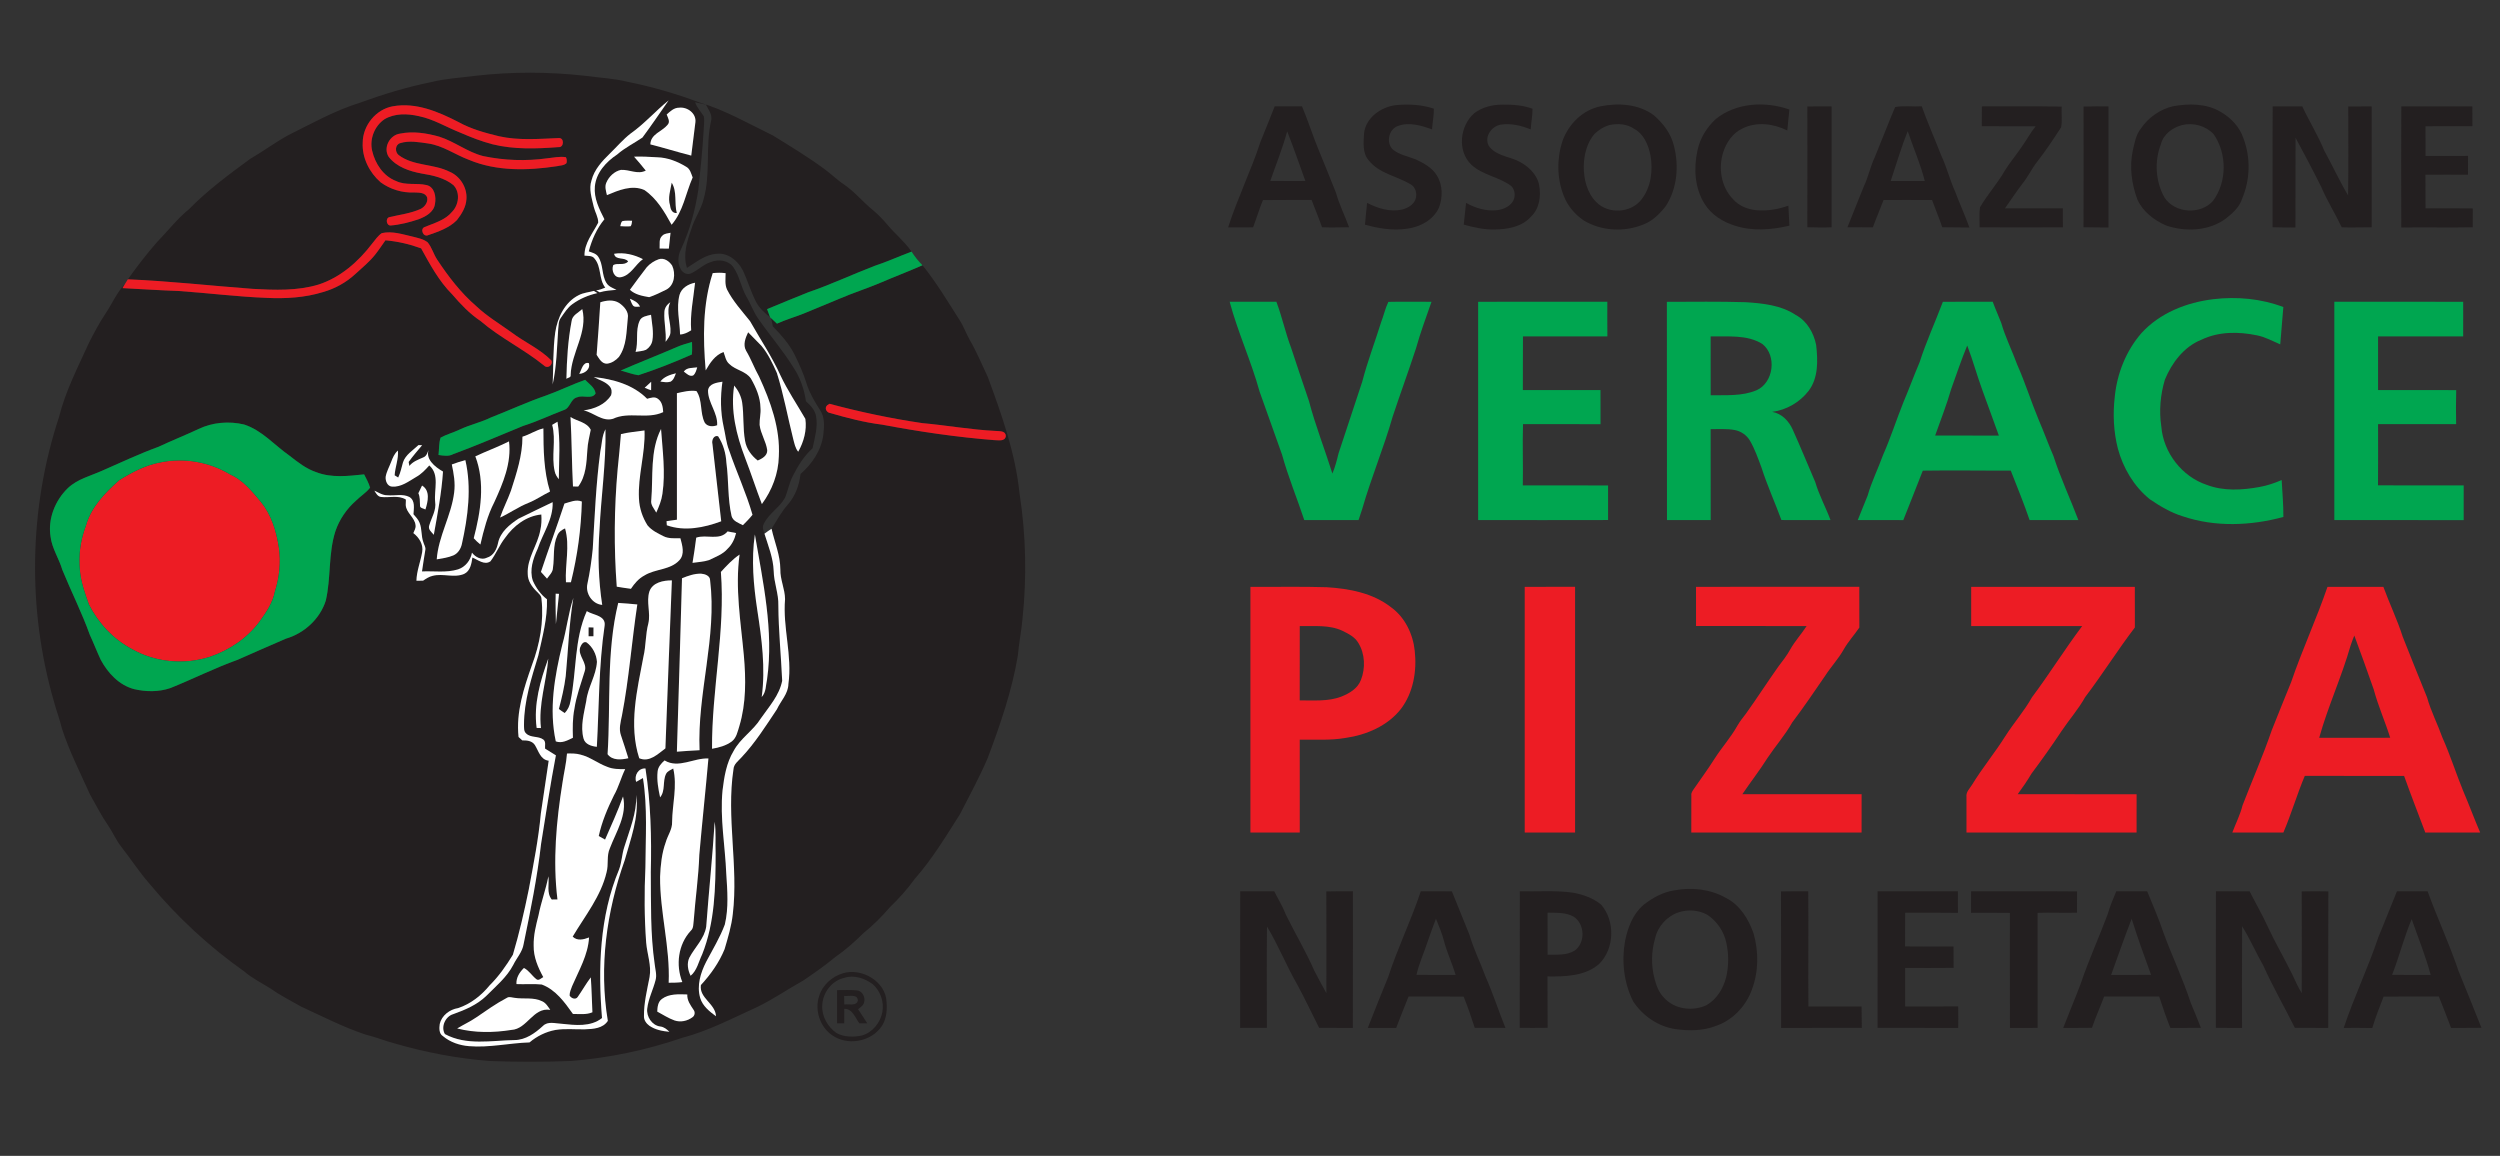 <?xml version="1.0" encoding="UTF-8" ?>
<!DOCTYPE svg PUBLIC "-//W3C//DTD SVG 1.1//EN" "http://www.w3.org/Graphics/SVG/1.1/DTD/svg11.dtd">
<svg width="1594pt" height="737pt" viewBox="0 0 1594 737" version="1.1" xmlns="http://www.w3.org/2000/svg">
<rect x="0" y="0" width="1594" height="737" fill="#333333" stroke="none"/>
<g id="#231f20ff">
<path fill="#231f20" opacity="1.00" d=" M 303.16 48.32 C 326.35 45.67 349.85 45.72 373.04 48.32 C 382.04 49.58 391.18 49.94 400.04 52.13 C 415.67 55.27 431.03 59.73 445.96 65.32 C 462.41 70.17 477.32 78.89 492.67 86.30 C 503.76 93.16 514.95 99.90 525.46 107.63 C 529.91 110.81 533.75 114.77 538.35 117.77 C 544.98 122.32 550.06 128.65 556.26 133.71 C 559.74 136.56 562.89 139.79 565.77 143.25 C 570.71 149.17 576.81 154.05 581.21 160.43 C 573.31 163.38 565.62 166.89 557.61 169.54 C 543.45 174.96 529.70 181.45 515.35 186.35 C 506.56 189.85 497.82 193.48 489.09 197.10 C 489.75 198.82 490.38 200.55 491.01 202.30 C 487.64 199.56 484.27 196.62 482.20 192.73 C 478.76 186.20 476.78 179.02 473.61 172.36 C 470.54 166.29 464.19 161.02 457.03 161.82 C 449.71 162.22 443.96 167.14 438.00 170.80 C 435.34 162.48 438.00 153.90 440.82 146.01 C 442.79 139.34 447.02 133.58 448.68 126.79 C 453.18 110.62 449.71 93.56 453.34 77.25 C 454.49 73.35 451.74 69.97 450.06 66.72 C 447.79 66.18 445.51 65.65 443.23 65.20 C 444.37 68.60 446.83 71.22 448.76 74.16 C 449.30 77.42 448.69 80.75 448.58 84.02 C 447.90 96.34 446.51 108.59 445.28 120.86 C 443.29 134.00 439.77 146.98 434.14 159.05 C 432.15 162.98 431.90 167.89 434.12 171.78 C 435.31 173.89 438.06 175.46 440.44 174.38 C 444.96 172.42 448.43 168.57 453.21 167.09 C 458.04 165.11 464.47 165.89 467.62 170.41 C 471.60 176.09 472.48 183.23 475.94 189.19 C 478.73 193.81 480.41 199.05 483.62 203.42 C 490.82 213.84 499.18 223.42 505.83 234.22 C 510.19 240.67 512.75 248.17 513.88 255.85 C 516.73 258.47 519.67 261.43 520.33 265.43 C 521.59 272.30 519.47 279.16 518.08 285.84 C 512.61 290.72 508.74 297.10 505.45 303.58 C 503.14 307.99 502.42 312.98 500.44 317.51 C 496.93 323.82 489.98 327.52 486.94 334.14 C 485.87 336.13 486.76 338.32 487.42 340.29 C 489.83 348.07 493.02 355.80 493.30 364.04 C 493.43 371.48 496.50 378.55 496.28 386.03 C 496.37 402.07 498.01 418.04 498.72 434.05 C 496.95 443.30 490.34 450.54 485.11 458.05 C 480.34 465.80 472.07 470.69 467.76 478.80 C 463.16 486.38 461.74 495.27 460.69 503.93 C 458.94 521.67 462.37 539.31 463.06 557.00 C 463.77 567.79 464.67 578.85 462.15 589.47 C 459.07 597.80 454.36 605.40 450.26 613.24 C 446.69 620.26 444.14 628.47 446.45 636.30 C 447.97 641.45 452.37 644.90 456.51 647.97 C 456.23 639.92 445.65 636.40 446.88 628.07 C 453.11 621.33 458.52 613.71 462.00 605.17 C 464.16 597.82 466.40 590.43 467.23 582.79 C 470.91 552.08 463.02 521.16 467.66 490.49 C 467.84 487.12 470.81 485.15 472.84 482.84 C 481.53 473.59 488.32 462.81 495.32 452.30 C 497.80 446.91 502.57 442.37 502.68 436.12 C 505.26 418.01 498.98 400.11 500.55 382.00 C 500.49 375.53 497.37 369.52 497.55 363.01 C 497.50 354.04 493.87 345.74 491.94 337.13 C 495.29 331.81 498.30 326.23 502.50 321.50 C 507.17 316.13 509.59 309.23 510.42 302.24 C 517.81 295.74 523.78 287.02 524.96 277.05 C 525.60 271.77 525.96 265.81 522.73 261.24 C 519.42 256.05 516.25 250.69 514.35 244.80 C 512.37 238.15 509.43 231.85 506.39 225.64 C 502.96 219.03 497.97 213.37 492.77 208.12 C 492.39 206.36 492.01 204.60 491.64 202.85 C 492.90 204.01 494.11 205.21 495.39 206.37 C 500.84 203.87 506.62 202.22 512.20 200.02 C 519.94 196.71 527.79 193.69 535.52 190.35 C 544.00 186.71 552.81 183.93 561.30 180.32 C 570.22 176.49 579.30 173.04 588.18 169.13 C 597.04 180.06 604.23 192.21 611.80 204.03 C 614.42 208.02 615.94 212.58 618.30 216.71 C 622.69 224.26 626.04 232.35 629.77 240.23 C 638.70 264.41 647.47 289.06 650.09 314.87 C 654.20 341.33 654.73 368.34 651.90 394.96 C 651.22 402.67 649.63 410.28 648.98 418.00 C 645.22 440.52 637.72 462.17 629.71 483.47 C 624.48 495.64 618.14 507.28 612.12 519.06 C 603.11 533.23 594.41 547.72 583.26 560.36 C 578.58 566.89 573.19 572.88 567.39 578.44 C 562.32 584.36 556.82 589.90 550.73 594.78 C 545.02 600.44 538.98 605.79 532.37 610.37 C 525.98 615.72 519.11 620.43 512.24 625.14 C 502.14 630.73 492.65 637.42 482.18 642.35 C 466.74 649.37 451.57 657.34 435.09 661.68 C 412.13 669.54 388.18 674.59 363.98 676.48 C 346.66 677.16 329.31 677.13 311.99 676.49 C 291.65 674.85 271.48 671.09 251.90 665.37 C 245.53 663.74 239.47 661.15 233.07 659.65 C 218.90 654.92 205.60 648.07 192.06 641.84 C 185.29 638.03 178.35 634.47 172.00 629.98 C 166.50 626.53 160.61 623.67 155.69 619.36 C 133.24 603.51 112.94 584.67 95.38 563.54 C 88.82 556.05 83.39 547.67 77.28 539.83 C 73.92 535.60 71.88 530.54 68.82 526.12 C 64.50 519.92 61.16 513.13 57.41 506.59 C 51.15 492.66 44.16 478.99 39.45 464.41 C 38.09 458.65 35.94 453.12 34.42 447.41 C 17.33 388.41 18.38 324.26 37.62 265.91 C 41.75 249.35 49.69 234.11 56.69 218.64 C 59.91 212.33 63.22 206.04 67.15 200.14 C 71.41 193.83 74.35 186.62 79.69 181.05 C 79.29 181.72 78.51 183.04 78.11 183.71 C 90.07 184.33 102.03 185.13 114.00 185.54 C 132.67 186.85 151.27 189.20 169.99 189.93 C 182.09 190.50 194.43 189.82 206.07 186.19 C 213.68 184.02 220.78 180.07 226.59 174.70 C 230.93 170.67 235.61 166.94 239.28 162.26 C 241.59 159.36 243.61 156.24 245.76 153.23 C 253.53 153.91 261.18 155.66 268.50 158.36 C 274.20 168.67 279.87 179.26 288.28 187.67 C 293.69 193.97 299.42 200.03 306.37 204.67 C 318.93 215.46 334.04 222.67 346.89 233.08 C 349.10 235.38 352.59 232.84 351.70 229.97 C 344.32 222.41 334.42 218.20 326.09 211.88 C 318.56 206.46 310.54 201.67 303.76 195.28 C 293.84 186.74 285.83 176.27 278.65 165.39 C 276.36 161.91 275.35 157.68 272.64 154.48 C 269.91 152.35 266.38 151.73 263.12 150.87 C 256.71 149.41 250.04 147.14 243.44 148.63 C 240.90 150.34 239.20 152.99 237.27 155.32 C 228.52 166.81 217.11 176.86 203.20 181.40 C 189.62 185.54 175.21 184.94 161.21 184.19 C 134.64 182.23 108.14 179.18 81.51 178.10 C 87.41 169.90 93.52 161.84 100.21 154.27 C 106.99 147.33 112.91 139.54 120.49 133.40 C 132.29 121.35 145.90 111.29 159.46 101.34 C 167.79 96.50 175.54 90.70 184.02 86.08 C 198.89 78.71 213.47 70.47 229.39 65.53 C 244.24 60.11 259.41 55.49 274.91 52.36 C 284.17 50.03 293.73 49.57 303.16 48.32 M 402.09 85.13 C 397.24 88.89 393.28 93.62 388.88 97.87 C 383.93 102.67 378.93 108.07 377.17 114.93 C 375.26 120.58 377.36 126.41 378.60 131.95 C 379.40 135.30 381.51 138.50 381.42 141.95 C 377.99 148.73 372.55 154.96 372.67 162.99 C 374.87 163.28 377.65 162.79 379.11 164.91 C 383.55 170.13 381.68 177.95 385.91 183.39 C 384.03 184.15 382.12 184.94 380.08 185.13 C 380.83 185.55 381.60 185.97 382.37 186.38 C 385.84 185.33 389.47 185.13 393.06 184.78 C 390.73 183.65 388.02 182.72 386.64 180.36 C 383.50 175.25 384.78 168.59 381.36 163.60 C 380.00 161.60 377.52 161.07 375.39 160.29 C 377.33 152.86 380.45 145.75 385.37 139.79 C 382.09 133.32 378.58 126.43 379.28 118.93 C 380.04 110.16 386.46 103.15 393.51 98.50 C 398.39 94.20 404.27 91.35 409.61 87.71 C 415.36 79.97 420.79 71.93 426.33 64.00 C 417.96 70.72 410.89 78.94 402.09 85.13 M 250.54 67.76 C 239.73 69.61 231.29 80.03 231.26 90.93 C 230.76 100.58 235.52 110.04 242.74 116.28 C 248.84 120.73 256.45 123.04 264.01 122.72 C 266.94 122.84 271.15 122.56 272.36 125.97 C 272.96 129.00 270.82 131.83 268.26 133.18 C 261.97 136.03 255.04 136.86 248.37 138.41 C 245.56 139.04 246.34 143.93 249.09 143.78 C 255.11 143.30 261.03 141.74 266.76 139.86 C 271.31 138.14 276.65 135.36 277.35 129.97 C 278.20 125.53 277.15 119.21 272.00 118.00 C 265.64 116.48 258.69 118.39 252.60 115.44 C 244.40 112.35 239.19 104.34 237.28 96.10 C 235.56 88.64 238.76 80.46 245.01 76.11 C 251.59 72.14 259.74 72.38 267.01 74.05 C 276.40 75.95 284.62 81.10 293.45 84.57 C 300.12 87.48 306.93 90.14 313.99 91.99 C 327.71 95.38 342.01 94.88 355.99 93.81 C 359.78 94.26 359.95 87.55 356.11 88.03 C 343.47 88.55 330.63 89.66 318.15 86.87 C 309.25 84.71 300.31 82.26 292.25 77.78 C 279.48 71.23 265.20 65.12 250.54 67.76 M 425.08 73.01 C 425.83 75.11 427.54 77.62 425.61 79.62 C 422.09 83.94 414.84 85.41 414.67 92.06 C 423.40 94.28 432.01 96.96 440.74 99.21 C 441.60 92.13 442.48 85.05 443.38 77.98 C 444.09 72.33 438.28 68.04 433.02 68.67 C 429.76 68.63 427.33 70.98 425.08 73.01 M 255.15 85.18 C 248.45 86.02 244.06 94.34 247.89 100.09 C 252.90 106.50 261.16 109.23 268.88 110.65 C 275.95 111.77 283.35 113.40 289.05 118.00 C 293.61 122.65 292.57 130.66 288.19 135.09 C 283.78 140.41 276.89 142.20 270.78 144.74 C 267.60 145.91 269.84 151.34 272.93 149.98 C 279.43 147.72 286.36 145.41 291.29 140.39 C 294.34 136.52 297.13 132.02 297.40 126.98 C 297.97 119.67 293.38 112.29 286.62 109.48 C 276.34 104.29 263.62 106.00 254.18 98.86 C 251.68 96.88 251.86 92.21 255.21 91.25 C 260.93 89.48 267.07 90.65 272.88 91.47 C 282.35 92.80 290.21 98.64 299.01 101.92 C 316.66 109.31 336.45 108.80 355.04 105.98 C 357.09 105.48 359.62 105.61 361.20 104.02 C 361.53 102.71 361.42 101.45 360.86 100.25 C 356.89 99.56 352.88 100.56 348.93 100.93 C 335.37 102.82 321.49 102.33 308.09 99.52 C 298.05 96.98 289.82 90.20 280.00 87.12 C 271.99 84.87 263.39 83.50 255.15 85.18 M 404.27 99.89 C 406.80 102.82 409.38 105.71 411.75 108.78 C 406.57 111.45 401.22 107.99 395.90 108.32 C 391.71 109.24 388.25 112.57 386.60 116.45 C 385.43 119.02 386.39 121.83 386.98 124.42 C 394.37 121.31 402.92 117.66 410.84 121.15 C 418.76 126.54 423.70 135.08 428.21 143.30 C 435.66 134.76 437.19 123.21 441.64 113.16 C 440.68 110.73 440.05 107.75 437.59 106.38 C 432.02 102.97 425.67 100.45 419.07 100.28 C 414.14 100.02 409.21 99.69 404.27 99.89 M 396.95 140.95 C 395.81 141.62 395.87 143.10 395.50 144.21 C 397.70 144.27 399.91 144.55 402.10 144.24 C 402.86 143.23 402.82 141.92 403.02 140.73 C 401.00 140.76 398.95 140.56 396.95 140.95 M 422.30 150.28 C 419.89 152.29 420.80 155.73 420.56 158.46 C 422.52 158.49 424.48 158.50 426.45 158.52 C 426.75 155.14 427.21 151.78 427.53 148.41 C 425.75 148.86 423.62 148.82 422.30 150.28 M 391.57 161.81 C 392.28 166.17 398.35 163.69 400.49 166.69 C 398.04 169.57 393.87 167.41 391.02 169.00 C 389.62 172.38 391.68 177.66 396.03 176.72 C 402.28 175.45 405.03 168.68 409.95 165.22 C 404.30 162.35 397.91 160.77 391.57 161.81 M 412.39 170.36 C 408.71 175.10 405.18 179.94 401.63 184.78 C 404.98 187.90 409.57 188.72 413.92 189.48 C 417.66 188.22 421.21 186.45 424.75 184.71 C 430.16 181.93 430.91 174.40 428.56 169.35 C 426.79 166.60 423.46 164.17 420.03 165.29 C 417.14 166.30 414.43 168.06 412.39 170.36 M 454.43 174.14 C 447.93 194.11 448.18 215.47 449.95 236.17 C 452.69 231.39 455.89 226.42 461.34 224.44 C 462.36 227.04 462.71 230.15 464.98 232.05 C 468.96 236.04 475.43 236.53 478.74 241.31 C 482.02 247.00 484.75 253.29 484.88 259.97 C 485.24 263.64 484.17 267.25 484.33 270.91 C 484.98 276.56 488.45 281.42 489.19 287.06 C 489.31 290.61 485.91 292.42 483.12 293.64 C 479.08 290.53 475.87 286.11 475.04 281.00 C 473.59 272.94 474.37 264.67 473.19 256.58 C 472.55 252.59 470.70 248.90 468.12 245.82 C 465.63 261.55 469.49 277.45 475.12 292.09 C 478.87 301.79 482.05 311.69 485.77 321.39 C 492.25 312.64 496.33 301.94 496.58 291.00 C 497.55 273.18 491.32 256.01 483.97 240.08 C 480.94 234.71 478.88 228.87 475.69 223.59 C 473.56 219.77 475.31 215.44 477.01 211.85 C 479.85 214.71 482.70 217.58 485.49 220.50 C 489.78 225.64 492.63 231.78 495.35 237.84 C 499.67 251.61 502.22 265.85 505.74 279.84 C 506.50 282.66 507.01 285.70 508.94 288.02 C 512.50 281.71 514.53 274.32 513.49 267.07 C 508.18 257.86 502.17 249.01 497.63 239.37 C 492.17 227.28 484.71 216.28 478.22 204.76 C 473.05 198.27 467.33 192.07 463.55 184.61 C 462.04 181.34 462.64 177.65 462.64 174.18 C 459.91 173.79 457.16 173.86 454.43 174.14 M 433.26 188.04 C 431.09 196.34 433.43 204.87 433.61 213.26 C 436.23 213.20 438.52 211.94 440.69 210.60 C 439.90 200.41 442.12 190.35 443.17 180.27 C 438.89 181.05 434.50 183.62 433.26 188.04 M 369.02 188.17 C 360.11 192.61 355.37 202.59 354.00 212.06 C 352.52 223.00 352.88 234.08 352.39 245.08 C 354.93 233.58 355.10 221.77 355.90 210.07 C 356.23 207.55 355.99 204.72 357.63 202.61 C 359.82 199.52 361.82 196.16 364.96 193.92 C 369.69 190.47 375.21 188.17 380.91 186.88 C 380.15 186.41 379.40 185.94 378.65 185.48 C 375.44 186.36 372.01 186.62 369.02 188.17 M 401.60 190.48 C 402.18 191.84 402.60 193.32 403.44 194.58 C 404.44 196.16 406.54 195.39 408.07 195.55 C 406.91 192.80 404.19 191.55 401.60 190.48 M 382.76 192.74 C 382.05 203.92 381.32 215.09 380.41 226.25 C 382.01 228.62 383.65 231.98 387.00 231.88 C 389.97 231.56 392.68 229.78 394.62 227.58 C 399.71 220.39 399.37 211.29 400.28 202.94 C 401.08 198.84 397.91 195.32 394.77 193.18 C 391.14 190.89 386.64 191.48 382.76 192.74 M 423.61 199.04 C 423.23 205.35 424.95 211.60 424.38 217.94 C 425.69 216.12 427.38 214.33 427.47 211.96 C 427.98 205.53 424.35 199.00 427.38 192.76 C 425.23 194.17 423.65 196.39 423.61 199.04 M 364.43 204.86 C 362.13 216.95 361.39 229.28 361.14 241.57 C 361.95 240.75 364.13 240.81 363.84 239.20 C 364.23 224.73 374.96 211.88 371.25 197.08 C 368.74 199.40 364.78 201.03 364.43 204.86 M 407.75 204.69 C 405.03 210.91 407.16 217.95 405.25 224.37 C 407.46 223.95 409.81 223.93 411.90 223.03 C 413.99 221.69 415.58 219.51 415.97 217.03 C 416.89 211.60 415.64 206.12 415.10 200.71 C 412.43 201.39 408.89 201.72 407.75 204.69 M 431.92 221.11 C 419.93 226.31 407.74 231.03 395.76 236.24 C 399.51 237.23 403.16 238.66 407.01 239.25 C 418.59 235.45 430.00 230.98 441.13 226.02 C 441.44 223.37 441.27 220.69 441.23 218.03 C 438.09 218.94 434.93 219.82 431.92 221.11 M 369.31 238.37 C 372.74 238.25 376.67 235.30 375.43 231.51 C 371.59 230.54 370.82 235.95 369.31 238.37 M 436.00 236.95 C 437.77 238.14 439.60 240.32 441.96 239.40 C 443.54 238.11 443.95 236.06 444.55 234.23 C 441.68 234.67 437.79 234.17 436.00 236.95 M 421.04 243.28 C 423.16 243.58 425.41 244.02 427.50 243.37 C 429.51 242.30 430.19 239.98 430.95 238.00 C 427.29 238.94 423.43 240.12 421.04 243.28 M 378.54 240.39 C 381.95 242.31 386.09 243.26 388.71 246.35 C 390.07 247.86 390.26 250.09 389.64 251.97 C 385.93 257.99 378.87 260.82 372.11 261.66 C 378.46 262.99 383.98 269.01 390.82 267.03 C 400.95 262.22 412.72 267.57 422.85 262.77 C 422.67 259.77 422.24 256.36 419.65 254.42 C 417.64 252.62 414.85 253.66 412.61 254.27 C 403.69 245.20 390.84 241.69 378.54 240.39 M 348.10 252.20 C 336.22 256.29 324.80 261.57 313.10 266.14 C 306.59 269.34 299.43 270.85 292.89 273.97 C 288.98 275.83 284.72 276.93 280.92 279.04 C 279.75 282.54 280.04 286.43 279.59 290.09 C 282.70 290.53 286.03 291.18 288.95 289.57 C 303.99 284.03 318.70 277.64 333.54 271.57 C 342.38 268.79 350.76 264.76 359.42 261.48 C 363.71 260.29 363.66 254.20 368.18 253.28 C 371.80 251.71 377.47 254.86 379.75 250.86 C 379.26 247.04 375.55 244.74 373.06 242.17 C 364.61 245.19 356.55 249.17 348.10 252.20 M 411.05 247.22 C 412.37 247.85 413.74 248.38 415.15 248.82 C 415.17 247.02 415.18 245.22 415.19 243.42 C 413.79 244.67 412.39 245.92 411.05 247.22 M 451.43 249.01 C 451.42 256.80 457.73 263.24 457.26 271.14 C 454.60 272.13 451.14 272.14 449.38 269.55 C 446.13 263.27 448.11 255.21 444.04 249.33 C 439.84 248.76 435.66 249.76 431.60 250.72 C 431.61 277.60 431.62 304.48 431.60 331.36 C 429.38 331.64 427.18 331.96 424.99 332.30 C 425.03 332.95 425.11 334.26 425.16 334.92 C 436.48 338.96 448.91 336.46 459.85 332.38 C 458.03 315.94 456.08 299.51 454.25 283.08 C 453.62 280.84 455.05 277.25 457.86 278.15 C 461.12 283.12 462.82 289.02 463.14 294.95 C 464.68 306.27 463.88 317.85 466.45 329.04 C 467.33 332.30 470.98 333.46 473.67 334.86 C 475.79 332.72 477.92 330.59 479.79 328.23 C 475.78 314.20 469.57 300.95 464.90 287.15 C 462.94 282.33 462.58 277.11 461.39 272.10 C 459.32 262.68 459.27 252.91 460.62 243.38 C 457.12 243.97 451.91 244.53 451.43 249.01 M 527.44 258.37 C 525.46 260.19 526.95 263.07 529.37 263.36 C 540.23 266.50 551.25 269.39 562.50 270.77 C 586.13 275.23 609.97 278.74 633.95 280.63 C 636.56 280.62 640.75 281.71 641.34 278.04 C 641.22 274.56 637.38 274.99 634.92 274.77 C 619.18 274.01 603.65 271.18 587.98 269.77 C 568.06 266.83 548.32 262.67 528.88 257.45 C 528.52 257.68 527.80 258.14 527.44 258.37 M 363.76 265.90 C 364.56 280.65 364.56 295.43 365.33 310.18 C 366.44 310.18 367.56 310.19 368.68 310.21 C 373.67 303.53 373.96 294.97 374.50 287.00 C 374.70 282.60 375.82 278.33 376.65 274.02 C 374.18 269.13 368.01 268.61 363.76 265.90 M 352.07 270.89 C 354.68 280.65 351.40 290.79 353.70 300.57 C 354.07 302.45 355.11 304.08 356.30 305.55 C 356.39 293.34 357.45 281.00 355.46 268.88 C 354.32 269.54 353.19 270.21 352.07 270.89 M 126.58 273.54 C 118.13 277.49 109.45 280.94 101.00 284.90 C 88.78 289.33 77.03 294.93 65.12 300.12 C 57.67 303.46 49.34 305.43 43.26 311.22 C 35.14 319.07 30.43 330.80 32.22 342.11 C 33.11 349.69 37.62 356.10 39.73 363.32 C 45.39 377.19 52.19 390.59 57.24 404.71 C 59.69 410.00 61.78 415.45 64.25 420.73 C 68.78 429.15 75.92 436.83 85.43 439.37 C 93.04 441.17 101.24 441.26 108.68 438.70 C 123.05 432.92 136.92 425.91 151.51 420.69 C 161.73 416.12 172.01 411.70 182.26 407.23 C 193.94 403.83 204.05 394.62 207.73 382.93 C 211.11 368.41 209.26 353.05 213.84 338.75 C 216.41 331.17 221.06 324.39 227.09 319.13 C 229.93 316.27 233.51 314.16 235.96 310.93 C 235.12 307.94 233.56 305.23 232.18 302.46 C 222.10 303.49 211.49 304.84 201.78 301.11 C 195.25 298.95 189.82 294.63 184.48 290.46 C 174.92 283.77 167.02 274.32 155.59 270.65 C 145.98 268.38 135.52 269.25 126.58 273.54 M 333.12 278.44 C 333.14 290.35 329.36 301.70 325.77 312.90 C 323.69 318.69 320.81 324.16 318.85 330.00 C 325.01 327.18 330.56 323.15 336.89 320.66 C 341.74 318.72 346.03 315.70 350.70 313.40 C 346.65 300.40 346.51 286.65 346.46 273.15 C 341.74 274.21 337.73 277.07 333.12 278.44 M 421.48 273.51 C 414.32 287.54 416.54 303.73 415.25 318.89 C 414.70 321.95 417.10 324.34 418.44 326.84 C 420.16 322.99 421.80 319.05 422.37 314.84 C 424.39 301.12 422.45 287.24 421.48 273.51 M 382.73 288.13 C 379.99 308.66 379.16 329.39 377.93 350.05 C 377.18 357.46 376.12 364.86 374.55 372.15 C 373.11 378.28 377.56 385.12 383.97 385.69 C 381.56 369.92 381.10 353.90 382.23 338.01 C 383.23 316.55 386.47 295.18 386.05 273.68 C 383.67 278.10 383.80 283.32 382.73 288.13 M 395.91 276.78 C 395.25 284.25 394.65 291.72 393.81 299.17 C 391.58 324.05 391.38 349.15 393.24 374.06 C 396.25 374.51 399.24 375.11 402.28 375.42 C 404.52 372.05 407.22 368.86 410.86 366.94 C 417.82 362.59 427.37 363.54 433.17 357.21 C 436.78 353.32 435.01 347.73 433.84 343.22 C 430.22 343.13 426.40 343.59 423.06 341.89 C 419.40 340.07 415.52 338.20 412.88 335.00 C 409.65 329.93 407.68 324.03 407.41 318.02 C 406.60 303.36 411.54 289.11 410.94 274.46 C 405.91 275.18 400.84 275.58 395.91 276.78 M 303.08 290.97 C 309.46 307.77 306.49 326.29 302.05 343.18 C 303.36 344.61 304.77 345.97 306.30 347.18 C 308.43 337.95 310.81 328.66 315.17 320.18 C 320.73 308.06 326.25 295.09 324.54 281.43 C 317.54 284.95 310.17 287.64 303.08 290.97 M 266.77 283.82 C 263.24 287.21 258.54 289.92 256.94 294.82 C 256.01 298.06 255.38 301.41 253.89 304.47 C 253.33 304.12 252.19 303.41 251.62 303.06 C 251.94 297.75 254.19 292.67 253.72 287.27 C 251.50 289.15 250.39 291.90 249.38 294.55 C 248.20 297.69 246.47 300.65 245.90 303.99 C 245.66 306.61 246.92 310.03 249.96 310.27 C 255.75 310.67 260.53 306.95 265.25 304.17 C 268.58 302.36 271.20 299.57 273.69 296.76 C 280.48 302.57 276.65 312.26 277.45 319.90 C 278.34 325.31 275.10 330.04 273.68 335.03 C 272.77 337.58 275.20 339.26 276.59 341.00 C 279.00 327.62 281.56 314.24 282.46 300.66 C 277.36 297.75 270.53 292.45 273.69 285.84 C 272.70 287.97 272.29 290.83 269.76 291.70 C 266.61 293.08 263.23 294.28 261.01 297.09 C 260.85 296.24 260.69 295.39 260.55 294.55 C 263.21 290.81 266.24 287.37 269.16 283.85 C 268.36 283.83 267.56 283.83 266.77 283.82 M 288.07 296.14 C 289.33 302.02 290.40 308.03 289.57 314.06 C 287.78 328.74 279.54 341.80 278.46 356.65 C 282.04 356.04 285.72 355.53 289.10 354.11 C 292.02 352.80 293.81 349.95 294.48 346.92 C 298.37 329.44 300.80 311.05 296.71 293.38 C 293.80 294.20 290.88 295.03 288.07 296.14 M 269.10 309.59 C 268.31 311.22 267.52 312.84 266.75 314.48 C 267.86 316.87 267.67 319.51 267.80 322.06 C 267.47 324.06 270.05 324.13 271.25 324.84 C 272.83 319.88 274.48 312.85 269.10 309.59 M 238.69 312.85 C 239.75 314.46 240.74 316.56 242.89 316.86 C 248.17 317.54 253.96 315.48 258.80 318.53 C 258.78 319.39 258.72 321.11 258.69 321.98 C 258.97 327.09 264.52 329.89 264.96 334.94 C 265.23 336.73 264.17 338.31 263.55 339.91 C 267.25 342.71 270.04 347.19 269.19 351.99 C 268.14 358.12 265.66 363.99 265.51 370.29 C 266.92 370.27 268.35 370.25 269.77 370.23 C 271.68 368.96 273.63 367.62 275.91 367.14 C 282.48 365.46 289.53 368.63 295.90 365.94 C 299.87 364.08 300.65 359.35 301.19 355.48 C 304.74 356.92 308.92 360.58 312.72 357.88 C 316.27 353.22 318.39 347.61 322.02 342.97 C 327.42 335.28 335.54 328.99 345.15 328.04 C 345.39 331.34 345.27 334.68 344.52 337.91 C 342.84 347.56 335.91 355.88 336.48 365.98 C 336.48 370.32 339.11 374.07 342.07 377.00 C 343.42 378.45 345.29 379.78 345.26 381.98 C 346.84 396.28 344.17 410.80 339.12 424.19 C 333.98 438.84 328.93 454.13 330.63 469.90 C 331.42 470.62 332.22 471.35 333.02 472.08 C 335.89 471.98 339.22 472.33 340.98 474.94 C 343.41 478.75 344.49 484.35 349.84 485.03 C 348.14 496.19 346.53 507.37 344.86 518.54 C 343.36 534.88 340.17 551.01 337.14 567.12 C 334.30 581.11 331.08 595.06 327.02 608.74 C 322.77 615.69 318.06 622.47 312.24 628.21 C 306.95 634.67 300.07 640.16 292.06 642.77 C 286.73 643.59 281.61 647.49 280.38 652.87 C 280.03 655.51 279.80 659.05 282.44 660.64 C 287.07 664.55 293.06 666.55 299.05 667.03 C 311.96 668.11 324.75 665.04 337.63 664.64 C 342.35 660.65 348.06 657.82 354.16 656.70 C 360.39 655.68 366.72 656.45 373.00 656.29 C 378.27 656.09 384.35 655.77 387.55 650.92 C 381.83 616.58 386.72 581.15 398.31 548.53 C 402.05 534.95 407.51 521.15 405.68 506.81 C 406.08 518.38 401.40 529.10 398.10 539.93 C 396.50 544.66 396.47 549.77 394.69 554.45 C 382.24 584.24 381.28 617.35 383.84 649.11 C 376.56 654.90 366.70 653.66 358.09 652.76 C 354.10 652.60 349.37 650.93 346.14 654.17 C 341.15 658.75 335.14 663.09 328.08 663.15 C 313.29 663.41 297.38 666.76 283.69 659.34 C 280.90 654.80 283.95 648.06 288.94 646.63 C 296.53 643.91 304.17 640.70 310.05 634.99 C 316.20 628.80 323.14 623.09 327.25 615.23 C 329.42 610.73 333.14 606.91 333.89 601.80 C 338.24 580.66 342.57 559.45 345.00 537.98 C 348.04 519.17 350.86 500.32 354.44 481.61 C 352.14 480.16 349.83 478.74 347.53 477.30 C 347.37 475.41 348.18 472.99 346.49 471.58 C 343.25 469.11 338.35 470.60 335.41 467.59 C 333.85 466.17 334.18 463.89 334.10 462.00 C 334.10 446.84 338.89 432.29 343.23 417.94 C 345.80 406.14 349.11 394.31 348.75 382.11 C 344.77 379.06 341.77 374.85 339.75 370.30 C 337.42 363.41 339.95 356.19 342.81 349.89 C 346.12 340.02 352.79 331.03 352.36 320.18 C 345.11 323.74 337.77 327.10 330.56 330.73 C 324.95 334.44 319.06 339.16 317.58 346.10 C 316.80 350.10 314.69 354.35 310.48 355.58 C 307.02 357.38 303.04 355.21 300.93 352.36 C 300.07 357.22 296.77 361.52 291.99 363.05 C 284.56 365.32 276.70 363.99 269.06 364.35 C 269.66 359.70 270.54 355.10 271.22 350.46 C 271.47 348.81 270.40 347.36 269.97 345.84 C 268.44 341.84 269.16 337.37 267.54 333.39 C 266.72 331.25 265.09 329.57 263.62 327.87 C 263.85 324.17 264.83 319.22 261.08 316.90 C 256.73 314.65 251.66 316.24 247.00 315.77 C 243.93 315.85 241.38 314.03 238.69 312.85 M 359.89 321.08 C 355.08 335.67 349.73 350.07 344.90 364.65 C 346.19 366.07 347.48 367.51 348.77 368.94 C 350.25 366.80 352.49 364.86 352.57 362.08 C 353.59 355.21 352.37 347.87 355.35 341.41 C 356.21 339.20 358.19 337.83 360.28 336.91 C 363.51 348.15 360.17 359.83 360.85 371.27 C 361.64 371.27 363.22 371.27 364.01 371.27 C 368.18 354.43 370.55 337.13 370.98 319.78 C 367.22 318.24 363.50 320.11 359.89 321.08 M 443.91 342.82 C 443.25 348.19 442.45 353.54 441.55 358.88 C 445.06 358.34 448.70 358.24 452.09 357.11 C 456.24 355.06 460.85 353.49 463.94 349.86 C 466.77 347.20 468.44 343.62 469.32 339.88 C 467.51 339.54 465.70 339.19 463.91 338.83 C 458.90 344.97 450.41 340.52 443.91 342.82 M 481.31 340.76 C 478.96 356.81 480.43 373.11 482.86 389.06 C 485.67 407.34 488.18 425.95 485.66 444.42 C 488.55 441.40 488.23 436.86 489.09 433.05 C 493.41 402.09 486.48 371.16 481.31 340.76 M 459.64 364.67 C 462.57 402.39 453.75 439.73 453.99 477.41 C 458.43 476.66 462.92 475.46 466.60 472.74 C 469.63 470.39 470.31 466.39 471.41 462.95 C 475.80 448.37 475.61 432.92 474.28 417.90 C 472.33 396.55 468.62 375.04 471.55 353.59 C 467.03 356.66 463.31 360.67 459.64 364.67 M 434.84 368.70 C 433.84 405.56 432.71 442.42 431.58 479.27 C 436.39 478.86 441.22 478.61 446.04 478.34 C 444.49 441.98 457.25 406.31 452.75 369.91 C 452.71 367.03 449.40 365.95 447.03 365.77 C 442.79 365.66 438.71 367.12 434.84 368.70 M 414.06 377.10 C 411.93 383.77 414.97 390.79 413.37 397.54 C 411.52 404.43 411.92 411.67 410.27 418.60 C 406.26 439.82 400.72 462.21 407.57 483.45 C 414.04 486.28 419.48 480.72 424.26 477.18 C 425.56 441.47 427.01 405.76 428.39 370.06 C 423.01 370.00 416.08 371.35 414.06 377.10 M 354.30 378.53 C 354.12 385.01 354.35 391.48 354.44 397.96 C 355.13 391.52 355.72 385.07 356.43 378.64 C 355.89 378.61 354.83 378.56 354.30 378.53 M 358.50 411.12 C 353.60 431.15 349.92 452.22 354.37 472.70 C 358.20 474.15 361.91 472.04 365.29 470.41 C 365.09 464.25 365.04 458.04 366.24 451.97 C 367.45 443.76 370.41 435.98 372.78 428.08 C 374.72 422.70 368.51 418.35 369.83 413.01 C 370.51 411.35 371.65 408.79 373.91 409.54 C 377.82 412.37 380.29 417.18 380.61 421.97 C 380.12 430.72 374.77 438.26 373.80 446.92 C 372.38 454.77 369.91 462.95 372.06 470.90 C 373.04 474.62 377.18 475.82 380.55 476.16 C 381.98 450.40 381.73 424.49 385.51 398.91 C 386.39 392.35 378.16 392.25 374.14 389.66 C 365.98 407.77 367.72 428.07 363.72 447.13 C 363.27 449.93 362.07 452.59 360.08 454.64 C 358.77 453.86 357.55 452.95 356.34 452.06 C 358.18 445.15 359.82 438.16 360.71 431.06 C 362.28 414.46 362.82 397.70 365.58 381.24 C 362.34 390.97 361.31 401.26 358.50 411.12 M 394.18 384.42 C 386.46 415.99 389.46 448.74 387.39 480.89 C 390.51 485.04 396.13 484.46 400.64 483.45 C 399.23 478.57 397.50 473.80 395.97 468.97 C 394.41 464.75 395.74 460.31 396.58 456.10 C 401.08 432.71 402.80 408.92 406.35 385.40 C 402.29 385.02 398.24 384.64 394.18 384.42 M 349.58 419.92 C 344.50 433.99 340.11 449.05 342.17 464.14 C 342.86 464.15 344.23 464.18 344.92 464.20 C 343.16 449.20 348.42 434.72 349.58 419.92 M 361.52 480.44 C 361.07 486.65 359.55 492.71 358.66 498.87 C 354.71 523.48 352.40 548.64 355.43 573.49 C 354.52 573.50 352.69 573.52 351.78 573.53 C 348.35 569.28 350.29 563.68 349.65 558.74 C 348.03 567.14 345.00 575.17 343.37 583.56 C 341.75 589.92 340.09 596.38 340.27 603.00 C 340.12 610.14 343.03 616.86 346.39 623.00 C 345.00 623.70 343.37 625.70 341.81 624.19 C 339.08 622.00 337.25 618.82 334.07 617.17 C 331.27 619.89 329.01 623.38 329.30 627.45 C 334.66 627.71 340.07 627.15 345.41 627.72 C 354.33 631.04 360.01 639.06 365.31 646.50 C 369.46 646.48 373.79 647.12 377.72 645.43 C 377.38 638.01 377.22 630.58 376.70 623.17 C 373.68 627.14 371.25 631.50 368.40 635.58 C 367.10 637.72 364.13 636.56 363.17 634.72 C 363.18 632.63 364.04 630.68 364.77 628.76 C 369.10 618.71 374.94 608.91 375.58 597.73 C 372.14 599.03 368.08 600.13 365.14 597.19 C 373.01 583.92 383.19 571.47 386.76 556.13 C 388.14 551.09 386.65 545.63 388.87 540.79 C 392.89 530.24 400.00 519.63 397.24 507.84 C 393.92 517.20 389.74 526.21 385.79 535.33 C 384.44 534.58 383.10 533.81 381.76 533.05 C 383.72 524.01 387.35 515.40 391.44 507.13 C 394.47 501.84 395.92 495.87 398.61 490.41 C 394.75 490.42 390.77 490.46 387.16 488.92 C 381.25 486.77 376.24 482.62 370.07 481.13 C 367.29 480.33 364.37 480.41 361.52 480.44 M 423.74 484.85 C 421.62 486.71 419.56 488.97 419.29 491.91 C 418.70 497.44 419.72 502.99 420.88 508.39 C 424.40 504.15 422.35 498.18 424.65 493.48 C 425.56 491.65 427.60 490.96 429.25 490.00 C 431.93 501.29 428.67 512.72 428.53 524.07 C 428.72 528.78 425.69 532.66 424.47 537.03 C 421.92 544.09 421.17 551.60 420.87 559.05 C 420.72 581.71 427.31 603.89 426.35 626.59 C 429.24 626.60 432.15 626.55 435.04 626.17 C 430.73 615.32 432.38 602.14 440.43 593.46 C 442.32 591.81 441.99 589.14 442.32 586.90 C 443.36 572.93 445.41 559.05 445.88 545.04 C 447.67 524.56 449.88 504.11 451.69 483.62 C 442.35 483.13 432.55 490.24 423.74 484.85 M 405.63 498.53 C 407.07 497.71 408.50 496.88 409.94 496.06 C 412.94 514.88 411.60 534.01 411.51 552.97 C 410.77 568.98 410.82 585.03 412.00 601.02 C 412.61 608.36 415.47 615.55 414.16 622.99 C 412.58 631.25 410.49 639.52 410.59 647.98 C 410.53 650.40 412.08 652.60 413.98 653.97 C 417.72 656.59 422.34 657.47 426.81 657.88 C 425.17 656.25 423.30 654.71 420.91 654.49 C 415.68 653.77 412.06 648.17 412.67 643.09 C 413.40 636.77 416.42 631.06 417.98 624.95 C 418.94 621.59 417.77 618.17 417.44 614.82 C 414.60 595.34 415.13 575.62 414.95 556.00 C 415.49 533.96 414.92 511.80 411.55 489.97 C 407.00 489.69 404.21 494.44 405.63 498.53 M 455.68 523.93 C 454.29 546.26 451.94 568.52 450.28 590.84 C 449.12 598.48 443.02 603.97 439.55 610.57 C 437.78 614.27 438.60 618.59 440.33 622.15 C 444.42 618.84 445.45 613.09 447.70 608.51 C 455.85 588.09 456.26 565.69 456.28 544.00 C 455.99 537.31 456.63 530.58 455.68 523.93 M 422.02 636.94 C 419.48 638.81 419.18 642.10 419.07 645.00 C 422.68 646.94 426.14 649.22 430.02 650.61 C 433.89 651.98 438.33 650.99 441.56 648.56 C 443.09 647.51 443.32 645.25 442.20 643.84 C 440.23 640.87 437.99 637.83 438.21 634.07 C 432.77 633.91 426.62 633.51 422.02 636.94 M 323.23 636.21 C 316.36 639.81 310.03 644.34 303.64 648.71 C 299.78 651.37 295.49 653.31 291.50 655.75 C 302.75 658.63 314.65 658.50 326.06 656.68 C 336.19 656.13 339.96 642.04 350.83 643.90 C 349.41 641.81 348.05 639.45 345.63 638.39 C 340.18 635.68 333.90 637.16 328.10 636.22 C 326.48 636.11 324.73 635.23 323.23 636.21 Z" />
<path fill="#231f20" opacity="1.00" d=" M 869.71 85.00 C 870.85 74.98 880.49 68.23 889.93 67.03 C 898.05 66.29 906.45 66.64 914.22 69.30 C 914.31 73.72 913.34 78.08 913.06 82.49 C 906.22 80.05 898.46 77.63 891.34 80.33 C 885.50 82.31 883.65 90.79 887.87 95.13 C 892.02 98.74 897.61 99.62 902.58 101.58 C 907.74 103.98 913.10 106.88 916.16 111.88 C 919.94 117.96 919.96 125.80 917.49 132.36 C 913.91 140.29 905.41 144.79 897.08 145.83 C 888.08 147.19 878.99 145.65 870.31 143.26 C 870.68 138.61 871.22 133.99 871.66 129.35 C 878.45 132.85 886.32 135.34 893.98 133.61 C 897.53 132.70 901.23 130.62 902.55 127.01 C 903.66 123.67 902.73 119.45 899.54 117.59 C 890.75 112.29 879.37 110.72 872.71 102.26 C 868.54 97.55 869.44 90.79 869.71 85.00 Z" />
<path fill="#231f20" opacity="1.00" d=" M 940.01 72.15 C 945.14 68.26 951.69 66.69 958.06 66.71 C 964.49 66.63 971.07 67.05 977.14 69.35 C 977.17 73.76 976.24 78.11 975.99 82.51 C 969.97 80.05 963.37 78.48 956.85 79.47 C 951.04 80.51 946.30 87.06 949.11 92.77 C 953.08 98.80 960.81 99.60 966.96 102.19 C 973.47 105.12 979.57 110.33 981.28 117.55 C 982.71 124.69 981.67 133.01 976.09 138.20 C 970.34 144.68 961.20 146.23 952.96 146.32 C 946.26 146.48 939.68 145.01 933.28 143.22 C 933.73 138.60 934.31 133.99 934.76 129.37 C 940.61 132.65 947.33 134.67 954.09 134.07 C 957.86 133.68 961.76 132.19 964.14 129.09 C 966.50 126.05 966.29 121.22 963.48 118.52 C 955.73 112.78 945.26 111.68 938.13 105.01 C 928.97 96.26 930.80 80.15 940.01 72.15 Z" />
<path fill="#231f20" opacity="1.00" d=" M 1020.51 67.79 C 1031.93 65.47 1044.89 66.31 1054.51 73.50 C 1060.39 78.61 1065.41 85.15 1067.27 92.85 C 1070.60 105.60 1069.44 120.02 1062.21 131.27 C 1058.40 136.17 1053.82 140.83 1047.91 143.10 C 1035.67 148.15 1020.89 147.39 1009.55 140.42 C 1004.03 136.57 999.44 131.18 997.04 124.85 C 992.61 113.65 992.54 100.87 996.38 89.50 C 1000.32 78.94 1009.23 70.03 1020.51 67.79 M 1026.45 79.68 C 1022.69 80.66 1019.27 82.84 1016.51 85.54 C 1011.79 91.19 1009.95 98.76 1009.80 105.99 C 1009.76 114.21 1011.87 123.05 1017.91 128.97 C 1025.51 136.64 1039.67 135.89 1046.41 127.43 C 1052.70 119.59 1054.03 108.80 1052.36 99.13 C 1051.03 92.52 1048.16 85.42 1041.87 82.11 C 1037.40 79.01 1031.65 78.63 1026.45 79.68 Z" />
<path fill="#231f20" opacity="1.00" d=" M 1094.01 75.87 C 1106.99 65.39 1125.60 64.45 1140.91 69.83 C 1140.48 74.29 1140.03 78.75 1139.57 83.20 C 1130.82 78.79 1119.93 77.42 1110.95 81.95 C 1104.92 84.76 1100.86 90.59 1098.83 96.77 C 1095.45 106.96 1097.30 119.21 1105.01 127.01 C 1108.74 131.34 1114.39 133.51 1119.98 134.03 C 1126.86 134.63 1133.81 133.46 1140.28 131.11 C 1140.50 135.37 1140.73 139.63 1140.91 143.89 C 1129.59 146.53 1117.51 147.56 1106.28 143.93 C 1098.57 141.55 1091.22 137.01 1086.89 130.04 C 1080.53 120.01 1079.79 107.33 1082.30 95.96 C 1083.89 88.23 1088.23 81.18 1094.01 75.87 Z" />
<path fill="#231f20" opacity="1.00" d=" M 1385.52 67.74 C 1395.55 65.95 1406.69 65.89 1415.73 71.24 C 1422.39 74.99 1428.07 80.99 1430.48 88.35 C 1435.07 100.53 1434.72 114.44 1429.68 126.43 C 1428.04 131.92 1423.64 135.85 1419.30 139.28 C 1408.49 147.37 1393.55 148.00 1381.09 143.77 C 1373.48 140.47 1366.27 134.94 1362.80 127.22 C 1359.10 117.29 1357.65 106.36 1359.88 95.92 C 1361.01 91.11 1361.84 85.97 1365.01 82.00 C 1369.74 74.91 1377.22 69.69 1385.52 67.74 M 1391.46 79.71 C 1385.33 81.30 1379.43 85.46 1377.82 91.88 C 1373.54 102.83 1374.34 115.66 1380.08 125.94 C 1386.66 136.05 1403.05 137.08 1411.00 128.12 C 1420.03 115.90 1420.01 97.95 1411.40 85.51 C 1406.40 80.24 1398.51 78.03 1391.46 79.71 Z" />
<path fill="#231f20" opacity="1.00" d=" M 803.65 90.51 C 806.74 82.97 809.74 75.38 812.75 67.80 C 818.55 67.85 824.36 67.83 830.17 67.82 C 833.98 76.81 836.86 86.14 840.60 95.16 C 844.44 104.37 848.08 113.66 851.82 122.91 C 853.91 130.50 857.51 137.52 860.17 144.90 C 854.42 144.96 848.67 145.14 842.93 144.91 C 840.88 139.04 838.48 133.30 836.27 127.49 C 825.93 127.56 815.59 127.41 805.25 127.57 C 802.90 133.27 801.17 139.18 798.98 144.93 C 793.67 145.11 788.36 144.91 783.06 144.97 C 788.97 126.47 797.64 108.98 803.65 90.51 M 820.71 83.75 C 817.79 94.50 813.59 104.82 809.95 115.34 C 817.40 115.43 824.86 115.39 832.31 115.38 C 828.48 104.82 824.82 94.20 820.71 83.75 Z" />
<path fill="#231f20" opacity="1.00" d=" M 1152.37 67.90 C 1157.52 67.80 1162.67 67.80 1167.83 67.86 C 1167.84 93.55 1167.80 119.24 1167.84 144.93 C 1162.67 145.13 1157.51 145.03 1152.35 144.89 C 1152.43 119.22 1152.39 93.56 1152.37 67.90 Z" />
<path fill="#231f20" opacity="1.00" d=" M 1208.34 68.25 C 1213.87 67.23 1219.67 68.14 1225.32 67.79 C 1229.10 78.43 1233.71 88.75 1237.79 99.28 C 1241.30 106.67 1243.18 114.68 1246.58 122.12 C 1249.44 129.84 1252.92 137.32 1255.70 145.07 C 1249.92 145.07 1244.15 144.93 1238.38 144.90 C 1236.43 139.03 1233.97 133.36 1231.89 127.54 C 1221.58 127.46 1211.28 127.50 1200.97 127.52 C 1198.76 133.35 1196.27 139.07 1194.15 144.94 C 1188.74 144.93 1183.33 144.96 1177.93 144.91 C 1181.27 136.26 1184.92 127.73 1188.27 119.08 C 1191.19 113.06 1192.44 106.41 1195.31 100.37 C 1199.72 89.69 1203.82 78.87 1208.34 68.25 M 1205.52 115.39 C 1212.75 115.39 1219.99 115.38 1227.24 115.40 C 1224.49 104.52 1219.96 94.23 1216.36 83.64 C 1212.17 94.03 1209.08 104.79 1205.52 115.39 Z" />
<path fill="#231f20" opacity="1.00" d=" M 1263.63 67.82 C 1280.59 67.93 1297.57 67.62 1314.53 67.98 C 1314.28 72.37 1314.98 76.87 1314.17 81.18 C 1309.32 88.60 1304.45 96.04 1298.98 103.02 C 1295.40 107.57 1292.97 112.88 1289.32 117.36 C 1285.45 122.37 1282.02 127.69 1278.36 132.84 C 1290.66 132.81 1302.97 132.84 1315.27 132.83 C 1315.28 136.86 1315.28 140.90 1315.28 144.94 C 1297.58 144.94 1279.87 145.10 1262.17 144.94 C 1262.30 140.68 1261.80 136.37 1262.45 132.15 C 1267.26 123.92 1273.75 116.80 1278.45 108.50 C 1281.77 103.21 1285.84 98.44 1289.31 93.24 C 1292.27 89.06 1294.69 84.51 1297.93 80.51 C 1286.48 80.46 1275.03 80.56 1263.58 80.46 C 1263.61 76.25 1263.61 72.04 1263.63 67.82 Z" />
<path fill="#231f20" opacity="1.00" d=" M 1328.47 67.95 C 1333.77 67.76 1339.07 67.82 1344.38 67.84 C 1344.39 93.58 1344.40 119.32 1344.37 145.07 C 1339.06 144.90 1333.75 145.08 1328.45 144.89 C 1328.54 119.25 1328.50 93.60 1328.47 67.95 Z" />
<path fill="#231f20" opacity="1.00" d=" M 1449.06 67.83 C 1455.35 67.84 1461.65 67.80 1467.95 67.85 C 1472.34 77.37 1477.99 86.26 1481.91 95.99 C 1487.15 105.44 1491.61 115.30 1497.14 124.60 C 1497.45 105.70 1497.21 86.79 1497.26 67.89 C 1502.23 67.82 1507.19 67.80 1512.17 67.84 C 1512.18 93.53 1512.17 119.23 1512.17 144.92 C 1505.81 144.87 1499.45 145.20 1493.09 144.93 C 1488.93 136.21 1483.77 127.99 1479.97 119.09 C 1474.75 108.56 1469.19 98.20 1463.65 87.84 C 1463.53 106.92 1463.68 125.99 1463.58 145.07 C 1458.71 145.08 1453.84 145.02 1448.99 144.89 C 1449.07 119.20 1448.88 93.51 1449.06 67.83 Z" />
<path fill="#231f20" opacity="1.00" d=" M 1531.08 67.83 C 1546.18 67.83 1561.28 67.83 1576.38 67.83 C 1576.38 72.04 1576.38 76.26 1576.42 80.47 C 1566.44 80.53 1556.48 80.50 1546.51 80.49 C 1546.49 86.80 1546.48 93.11 1546.52 99.42 C 1555.56 99.36 1564.59 99.39 1573.63 99.40 C 1573.61 103.40 1573.60 107.41 1573.58 111.42 C 1564.54 111.38 1555.50 111.35 1546.46 111.43 C 1546.54 118.57 1546.47 125.71 1546.52 132.85 C 1556.55 132.84 1566.59 132.76 1576.63 132.90 C 1576.60 136.90 1576.59 140.91 1576.64 144.91 C 1561.45 145.24 1546.25 144.80 1531.06 145.07 C 1530.99 119.32 1530.93 93.57 1531.08 67.83 Z" />
<path fill="#231f20" opacity="1.00" d=" M 428.28 116.46 C 431.88 122.31 429.80 129.46 431.54 135.83 C 428.63 136.09 427.49 133.47 427.25 131.04 C 425.64 126.21 427.49 121.26 428.28 116.46 Z" />
<path fill="#231f20" opacity="1.00" d=" M 375.29 400.01 C 376.33 400.03 377.37 400.05 378.41 400.08 C 378.40 401.94 378.39 403.81 378.39 405.67 C 377.34 405.67 376.30 405.68 375.27 405.68 C 375.27 403.79 375.28 401.90 375.29 400.01 Z" />
<path fill="#231f20" opacity="1.00" d=" M 1067.45 567.71 C 1078.54 565.60 1090.49 566.85 1100.39 572.49 C 1109.28 576.89 1114.83 585.93 1118.03 595.01 C 1121.41 606.65 1121.32 619.48 1117.04 630.89 C 1113.27 641.50 1104.71 650.53 1093.97 654.17 C 1085.90 657.28 1076.99 657.35 1068.53 656.20 C 1057.46 654.66 1047.44 647.80 1041.34 638.55 C 1035.37 626.72 1033.82 612.91 1036.15 599.91 C 1037.89 591.40 1041.12 582.74 1047.91 576.95 C 1053.63 572.49 1060.19 568.81 1067.45 567.71 M 1070.42 581.65 C 1063.04 584.03 1057.05 590.54 1055.35 598.11 C 1052.84 606.53 1052.66 615.65 1054.97 624.14 C 1056.08 628.48 1057.71 632.84 1060.93 636.09 C 1067.52 643.55 1079.16 645.03 1087.98 640.93 C 1094.59 637.24 1098.76 630.27 1100.61 623.08 C 1102.28 615.90 1102.30 608.30 1100.71 601.11 C 1099.20 593.90 1094.74 587.37 1088.62 583.29 C 1083.15 580.24 1076.35 579.74 1070.42 581.65 Z" />
<path fill="#231f20" opacity="1.00" d=" M 790.76 568.25 C 797.98 568.31 805.21 568.25 812.44 568.29 C 814.94 573.29 817.93 578.05 819.92 583.30 C 825.82 595.26 832.69 606.75 838.03 618.98 C 840.44 623.81 843.15 628.48 845.69 633.25 C 845.72 611.62 845.77 590.00 845.66 568.37 C 851.31 568.21 856.97 568.28 862.63 568.28 C 862.56 597.33 862.68 626.38 862.57 655.43 C 855.41 655.34 848.25 655.43 841.09 655.36 C 836.39 646.19 832.09 636.83 827.14 627.79 C 820.21 615.70 815.04 602.68 807.83 590.75 C 807.61 612.28 807.73 633.82 807.77 655.35 C 802.08 655.41 796.39 655.39 790.71 655.39 C 790.75 626.34 790.66 597.30 790.76 568.25 Z" />
<path fill="#231f20" opacity="1.00" d=" M 905.90 568.26 C 912.51 568.30 919.11 568.25 925.72 568.30 C 929.51 577.53 933.21 586.79 936.93 596.04 C 939.63 605.25 943.95 613.86 947.24 622.86 C 951.99 633.49 955.49 644.61 959.87 655.39 C 953.34 655.37 946.82 655.42 940.30 655.35 C 938.08 648.66 935.89 641.96 933.21 635.44 C 921.50 635.32 909.79 635.42 898.09 635.39 C 895.48 642.07 892.69 648.68 890.20 655.40 C 884.16 655.37 878.13 655.39 872.11 655.39 C 876.34 644.52 880.70 633.71 885.11 622.91 C 891.15 604.37 899.78 586.78 905.90 568.26 M 915.56 585.74 C 913.61 591.06 911.58 596.35 909.79 601.73 C 907.61 608.35 904.65 614.73 903.16 621.57 C 911.48 621.66 919.80 621.59 928.13 621.61 C 925.92 614.28 922.58 607.33 920.67 599.91 C 919.42 595.03 917.40 590.41 915.56 585.74 Z" />
<path fill="#231f20" opacity="1.00" d=" M 969.04 568.27 C 980.35 568.55 991.76 567.57 1003.00 569.18 C 1009.44 570.36 1015.90 572.66 1020.98 576.87 C 1029.90 587.38 1029.46 604.90 1019.59 614.63 C 1010.60 622.47 997.97 622.71 986.68 622.57 C 986.79 633.49 986.63 644.41 986.78 655.33 C 980.83 655.43 974.89 655.39 968.96 655.37 C 969.07 626.34 968.95 597.31 969.04 568.27 M 986.73 581.92 C 986.73 590.86 986.69 599.81 986.75 608.75 C 992.55 608.63 998.89 609.27 1004.06 606.07 C 1010.98 601.02 1010.52 589.20 1003.44 584.51 C 998.40 581.59 992.33 582.06 986.73 581.92 Z" />
<path fill="#231f20" opacity="1.00" d=" M 1135.55 568.37 C 1141.35 568.21 1147.14 568.29 1152.94 568.28 C 1153.18 592.76 1152.83 617.25 1153.05 641.73 C 1164.34 641.70 1175.64 641.72 1186.93 641.72 C 1186.92 646.27 1187.02 650.82 1187.09 655.37 C 1169.93 655.41 1152.77 655.37 1135.61 655.40 C 1135.58 626.39 1135.69 597.37 1135.55 568.37 Z" />
<path fill="#231f20" opacity="1.00" d=" M 1197.16 568.28 C 1214.22 568.26 1231.28 568.32 1248.35 568.25 C 1248.39 572.85 1248.41 577.45 1248.37 582.05 C 1237.16 581.94 1225.94 581.91 1214.73 581.95 C 1214.69 589.11 1214.76 596.27 1214.68 603.43 C 1224.98 603.56 1235.27 603.50 1245.57 603.46 C 1245.60 608.01 1245.63 612.55 1245.62 617.11 C 1235.32 617.25 1225.02 617.14 1214.73 617.16 C 1214.72 625.35 1214.71 633.54 1214.73 641.73 C 1226.00 641.68 1237.27 641.77 1248.54 641.68 C 1248.63 646.26 1248.64 650.84 1248.57 655.42 C 1231.43 655.33 1214.28 655.43 1197.14 655.37 C 1197.20 626.34 1197.17 597.31 1197.16 568.28 Z" />
<path fill="#231f20" opacity="1.00" d=" M 1256.76 568.25 C 1279.28 568.37 1301.81 568.14 1324.34 568.37 C 1324.27 572.89 1324.26 577.41 1324.28 581.93 C 1315.91 582.21 1307.54 581.73 1299.17 582.04 C 1299.17 606.49 1299.17 630.93 1299.18 655.38 C 1293.29 655.39 1287.41 655.36 1281.54 655.43 C 1281.44 630.98 1281.53 606.52 1281.50 582.07 C 1273.24 581.90 1264.98 582.08 1256.73 582.00 C 1256.69 577.42 1256.71 572.83 1256.76 568.25 Z" />
<path fill="#231f20" opacity="1.00" d=" M 1349.33 568.28 C 1355.89 568.27 1362.47 568.29 1369.04 568.26 C 1372.65 577.11 1376.48 585.88 1379.52 594.95 C 1384.97 609.83 1391.87 624.16 1396.75 639.24 C 1398.97 644.60 1401.22 649.95 1403.30 655.38 C 1396.79 655.40 1390.30 655.37 1383.81 655.40 C 1381.21 648.81 1378.88 642.13 1376.70 635.40 C 1365.00 635.38 1353.29 635.38 1341.59 635.40 C 1339.09 642.08 1336.13 648.57 1333.84 655.33 C 1327.72 655.44 1321.61 655.37 1315.50 655.39 C 1319.08 646.08 1323.01 636.91 1326.53 627.57 C 1331.62 612.41 1338.28 597.83 1343.88 582.85 C 1345.27 577.84 1347.37 573.08 1349.33 568.28 M 1346.06 621.60 C 1354.54 621.60 1363.02 621.66 1371.51 621.56 C 1367.18 609.72 1362.92 597.86 1359.14 585.83 C 1354.54 597.66 1350.37 609.66 1346.06 621.60 Z" />
<path fill="#231f20" opacity="1.00" d=" M 1412.87 568.27 C 1420.03 568.30 1427.19 568.23 1434.36 568.33 C 1438.20 575.90 1442.47 583.26 1446.01 590.99 C 1450.78 601.33 1456.59 611.14 1461.60 621.37 C 1463.45 625.40 1465.28 629.45 1467.58 633.25 C 1467.62 611.62 1467.65 589.99 1467.56 568.36 C 1473.22 568.23 1478.89 568.23 1484.56 568.35 C 1484.42 597.37 1484.54 626.39 1484.50 655.40 C 1477.40 655.36 1470.30 655.41 1463.20 655.37 C 1456.68 642.16 1449.24 629.42 1443.24 615.97 C 1438.45 607.62 1434.68 598.72 1429.57 590.58 C 1429.41 612.18 1429.54 633.79 1429.51 655.40 C 1423.94 655.38 1418.38 655.39 1412.83 655.38 C 1412.86 626.34 1412.76 597.31 1412.87 568.27 Z" />
<path fill="#231f20" opacity="1.00" d=" M 1528.29 568.29 C 1534.80 568.27 1541.32 568.27 1547.84 568.28 C 1554.02 585.39 1561.78 601.91 1567.58 619.16 C 1572.49 631.20 1577.41 643.23 1582.16 655.33 C 1575.71 655.44 1569.26 655.36 1562.81 655.40 C 1560.34 648.67 1557.62 642.03 1555.00 635.36 C 1543.26 635.46 1531.52 635.30 1519.78 635.44 C 1517.24 642.07 1514.57 648.65 1512.57 655.47 C 1506.49 655.33 1500.42 655.39 1494.35 655.40 C 1500.91 635.78 1509.92 617.06 1516.48 597.44 C 1520.55 587.78 1524.25 577.97 1528.29 568.29 M 1525.19 621.59 C 1533.39 621.63 1541.59 621.60 1549.80 621.61 C 1546.56 609.51 1541.82 597.88 1537.69 586.06 C 1532.78 597.65 1529.78 609.89 1525.19 621.59 Z" />
<path fill="#231f20" opacity="1.00" d=" M 537.35 620.59 C 549.46 616.84 564.93 625.80 565.28 639.08 C 565.78 644.95 564.96 651.38 560.93 655.97 C 553.76 664.51 540.03 666.56 530.77 660.19 C 522.82 654.89 519.25 644.07 522.30 635.04 C 524.40 628.07 530.49 622.66 537.35 620.59 M 538.36 623.47 C 530.34 625.23 524.56 632.95 524.27 641.01 C 523.84 647.97 527.76 654.71 533.33 658.66 C 538.20 661.32 544.17 661.34 549.50 660.24 C 556.31 658.36 561.40 651.98 562.62 645.13 C 563.75 638.73 561.35 631.86 556.51 627.55 C 551.39 623.80 544.64 621.41 538.36 623.47 Z" />
<path fill="#231f20" opacity="1.00" d=" M 533.71 631.30 C 537.79 631.33 541.89 631.08 545.98 631.42 C 549.60 631.50 551.95 635.67 550.98 638.97 C 550.60 641.08 548.60 642.19 547.12 643.50 C 549.13 646.45 551.04 649.46 552.96 652.47 C 551.28 652.48 549.60 652.49 547.93 652.50 C 545.26 648.95 543.61 643.20 538.31 643.19 C 538.26 646.29 538.28 649.39 538.29 652.50 C 536.76 652.49 535.23 652.49 533.71 652.49 C 533.72 645.43 533.72 638.36 533.71 631.30 M 538.23 635.02 C 538.26 636.83 538.29 638.65 538.34 640.47 C 541.11 640.00 546.17 641.71 546.96 637.94 C 546.94 633.56 541.06 635.34 538.23 635.02 Z" />
</g>
<g id="#ffffffff">
<path fill="#ffffff" opacity="1.00" d=" M 402.09 85.13 C 410.89 78.94 417.96 70.72 426.33 64.00 C 420.79 71.93 415.36 79.97 409.61 87.71 C 404.27 91.35 398.39 94.20 393.51 98.50 C 386.46 103.15 380.04 110.16 379.28 118.93 C 378.58 126.43 382.09 133.32 385.37 139.79 C 380.45 145.75 377.33 152.86 375.39 160.29 C 377.52 161.07 380.00 161.60 381.36 163.60 C 384.78 168.59 383.50 175.25 386.64 180.36 C 388.02 182.72 390.73 183.65 393.06 184.78 C 389.47 185.13 385.84 185.33 382.37 186.38 C 381.60 185.97 380.83 185.55 380.08 185.13 C 382.12 184.94 384.03 184.15 385.91 183.39 C 381.68 177.95 383.55 170.13 379.11 164.91 C 377.65 162.79 374.87 163.28 372.67 162.99 C 372.55 154.96 377.99 148.73 381.42 141.95 C 381.51 138.50 379.40 135.30 378.60 131.95 C 377.36 126.41 375.26 120.58 377.17 114.93 C 378.93 108.07 383.93 102.67 388.88 97.87 C 393.28 93.62 397.24 88.89 402.09 85.13 Z" />
<path fill="#ffffff" opacity="1.00" d=" M 425.08 73.01 C 427.33 70.98 429.76 68.63 433.02 68.67 C 438.28 68.04 444.09 72.33 443.38 77.98 C 442.48 85.05 441.60 92.13 440.74 99.21 C 432.01 96.96 423.40 94.28 414.67 92.06 C 414.84 85.41 422.09 83.94 425.61 79.62 C 427.54 77.62 425.83 75.11 425.08 73.01 Z" />
<path fill="#ffffff" opacity="1.00" d=" M 404.27 99.89 C 409.21 99.69 414.14 100.02 419.07 100.28 C 425.67 100.45 432.02 102.97 437.59 106.38 C 440.05 107.75 440.68 110.73 441.64 113.16 C 437.19 123.21 435.66 134.76 428.21 143.30 C 423.70 135.08 418.76 126.54 410.84 121.15 C 402.92 117.66 394.37 121.31 386.98 124.42 C 386.39 121.83 385.43 119.02 386.60 116.45 C 388.25 112.57 391.71 109.24 395.90 108.32 C 401.22 107.99 406.57 111.45 411.75 108.78 C 409.38 105.71 406.80 102.82 404.27 99.89 M 428.28 116.46 C 427.49 121.26 425.64 126.21 427.25 131.04 C 427.49 133.47 428.63 136.09 431.54 135.83 C 429.80 129.46 431.88 122.31 428.28 116.46 Z" />
<path fill="#ffffff" opacity="1.00" d=" M 396.95 140.95 C 398.95 140.56 401.00 140.76 403.02 140.73 C 402.82 141.92 402.86 143.23 402.10 144.24 C 399.91 144.55 397.70 144.27 395.50 144.21 C 395.87 143.10 395.81 141.62 396.95 140.95 Z" />
<path fill="#ffffff" opacity="1.00" d=" M 422.30 150.28 C 423.62 148.82 425.75 148.86 427.53 148.41 C 427.21 151.78 426.75 155.14 426.45 158.52 C 424.48 158.50 422.52 158.49 420.56 158.46 C 420.80 155.73 419.89 152.29 422.30 150.28 Z" />
<path fill="#ffffff" opacity="1.00" d=" M 391.57 161.81 C 397.91 160.77 404.30 162.35 409.95 165.22 C 405.03 168.68 402.28 175.45 396.03 176.72 C 391.68 177.66 389.62 172.38 391.02 169.00 C 393.87 167.41 398.04 169.57 400.49 166.69 C 398.35 163.69 392.28 166.17 391.57 161.81 Z" />
<path fill="#ffffff" opacity="1.00" d=" M 412.39 170.36 C 414.43 168.06 417.14 166.30 420.03 165.29 C 423.46 164.17 426.79 166.60 428.56 169.35 C 430.91 174.40 430.16 181.93 424.75 184.71 C 421.21 186.45 417.66 188.22 413.92 189.48 C 409.57 188.72 404.98 187.90 401.63 184.78 C 405.18 179.94 408.71 175.10 412.39 170.36 Z" />
<path fill="#ffffff" opacity="1.00" d=" M 454.43 174.14 C 457.16 173.86 459.91 173.79 462.64 174.18 C 462.64 177.65 462.04 181.34 463.55 184.61 C 467.33 192.07 473.05 198.27 478.22 204.76 C 484.71 216.28 492.17 227.28 497.63 239.37 C 502.17 249.01 508.18 257.86 513.49 267.07 C 514.53 274.32 512.50 281.71 508.94 288.02 C 507.01 285.70 506.50 282.66 505.74 279.84 C 502.22 265.85 499.67 251.61 495.35 237.84 C 492.63 231.78 489.78 225.64 485.49 220.50 C 482.70 217.58 479.85 214.71 477.01 211.85 C 475.31 215.44 473.56 219.77 475.69 223.59 C 478.88 228.87 480.94 234.71 483.97 240.08 C 491.32 256.01 497.55 273.18 496.58 291.00 C 496.33 301.94 492.25 312.64 485.77 321.39 C 482.05 311.69 478.87 301.79 475.12 292.09 C 469.49 277.45 465.63 261.55 468.12 245.82 C 470.70 248.90 472.55 252.59 473.19 256.58 C 474.37 264.67 473.59 272.94 475.04 281.00 C 475.87 286.11 479.08 290.53 483.12 293.64 C 485.91 292.42 489.31 290.61 489.19 287.06 C 488.45 281.42 484.98 276.56 484.33 270.91 C 484.17 267.25 485.24 263.64 484.88 259.97 C 484.75 253.29 482.02 247.00 478.74 241.31 C 475.43 236.53 468.96 236.04 464.98 232.05 C 462.71 230.15 462.36 227.04 461.34 224.44 C 455.89 226.42 452.69 231.39 449.95 236.17 C 448.18 215.47 447.93 194.11 454.43 174.14 Z" />
<path fill="#ffffff" opacity="1.00" d=" M 433.26 188.04 C 434.50 183.62 438.89 181.05 443.17 180.27 C 442.12 190.35 439.90 200.41 440.69 210.60 C 438.52 211.94 436.23 213.20 433.61 213.26 C 433.43 204.87 431.09 196.34 433.26 188.04 Z" />
<path fill="#ffffff" opacity="1.00" d=" M 369.02 188.17 C 372.01 186.62 375.44 186.36 378.65 185.48 C 379.40 185.94 380.15 186.41 380.91 186.88 C 375.21 188.17 369.69 190.47 364.96 193.92 C 361.82 196.16 359.82 199.52 357.63 202.61 C 355.99 204.72 356.23 207.55 355.90 210.07 C 355.10 221.77 354.93 233.58 352.39 245.08 C 352.88 234.08 352.52 223.00 354.00 212.06 C 355.37 202.59 360.11 192.61 369.02 188.17 Z" />
<path fill="#ffffff" opacity="1.00" d=" M 401.60 190.48 C 404.19 191.55 406.91 192.80 408.07 195.55 C 406.54 195.39 404.44 196.16 403.44 194.58 C 402.60 193.32 402.18 191.84 401.60 190.48 Z" />
<path fill="#ffffff" opacity="1.00" d=" M 382.76 192.74 C 386.64 191.48 391.14 190.89 394.77 193.18 C 397.91 195.32 401.08 198.84 400.28 202.94 C 399.37 211.29 399.71 220.39 394.62 227.58 C 392.68 229.78 389.97 231.56 387.00 231.88 C 383.65 231.98 382.01 228.62 380.41 226.25 C 381.32 215.09 382.05 203.92 382.76 192.74 Z" />
<path fill="#ffffff" opacity="1.00" d=" M 423.61 199.04 C 423.65 196.39 425.23 194.17 427.38 192.76 C 424.35 199.00 427.98 205.53 427.47 211.96 C 427.38 214.33 425.69 216.12 424.38 217.94 C 424.95 211.60 423.23 205.35 423.61 199.04 Z" />
<path fill="#ffffff" opacity="1.00" d=" M 364.43 204.86 C 364.78 201.03 368.74 199.40 371.25 197.08 C 374.96 211.88 364.23 224.73 363.84 239.20 C 364.13 240.81 361.95 240.75 361.14 241.57 C 361.39 229.28 362.13 216.95 364.43 204.86 Z" />
<path fill="#ffffff" opacity="1.00" d=" M 407.75 204.69 C 408.89 201.72 412.43 201.39 415.10 200.71 C 415.64 206.12 416.89 211.60 415.97 217.03 C 415.58 219.51 413.99 221.69 411.90 223.03 C 409.81 223.93 407.46 223.95 405.25 224.37 C 407.16 217.95 405.03 210.91 407.75 204.69 Z" />
<path fill="#ffffff" opacity="1.00" d=" M 369.31 238.37 C 370.82 235.95 371.59 230.54 375.43 231.51 C 376.67 235.30 372.74 238.25 369.31 238.37 Z" />
<path fill="#ffffff" opacity="1.00" d=" M 436.00 236.95 C 437.79 234.17 441.68 234.67 444.55 234.23 C 443.95 236.06 443.54 238.11 441.96 239.40 C 439.60 240.32 437.77 238.14 436.00 236.95 Z" />
<path fill="#ffffff" opacity="1.00" d=" M 421.04 243.28 C 423.43 240.12 427.29 238.94 430.95 238.00 C 430.19 239.98 429.51 242.30 427.50 243.37 C 425.41 244.02 423.16 243.58 421.04 243.28 Z" />
<path fill="#ffffff" opacity="1.00" d=" M 378.54 240.39 C 390.84 241.69 403.69 245.20 412.61 254.27 C 414.85 253.66 417.64 252.62 419.65 254.42 C 422.24 256.36 422.67 259.77 422.85 262.77 C 412.72 267.57 400.95 262.22 390.82 267.03 C 383.98 269.01 378.46 262.99 372.11 261.66 C 378.87 260.82 385.93 257.99 389.64 251.97 C 390.26 250.09 390.07 247.86 388.71 246.35 C 386.09 243.26 381.95 242.31 378.54 240.39 Z" />
<path fill="#ffffff" opacity="1.00" d=" M 411.05 247.22 C 412.39 245.92 413.79 244.67 415.19 243.42 C 415.18 245.22 415.17 247.02 415.15 248.82 C 413.74 248.38 412.37 247.85 411.05 247.22 Z" />
<path fill="#ffffff" opacity="1.00" d=" M 451.43 249.01 C 451.91 244.53 457.12 243.97 460.62 243.38 C 459.27 252.91 459.32 262.68 461.39 272.10 C 462.58 277.11 462.94 282.33 464.90 287.15 C 469.57 300.95 475.78 314.20 479.79 328.23 C 477.92 330.59 475.79 332.72 473.67 334.86 C 470.98 333.46 467.33 332.30 466.45 329.04 C 463.88 317.85 464.68 306.27 463.14 294.95 C 462.82 289.02 461.12 283.12 457.86 278.15 C 455.05 277.25 453.62 280.84 454.25 283.08 C 456.08 299.51 458.03 315.94 459.85 332.38 C 448.91 336.46 436.48 338.96 425.16 334.92 C 425.11 334.26 425.03 332.95 424.99 332.30 C 427.18 331.96 429.38 331.64 431.60 331.36 C 431.62 304.48 431.61 277.60 431.60 250.72 C 435.66 249.76 439.84 248.76 444.04 249.33 C 448.11 255.21 446.13 263.27 449.38 269.55 C 451.14 272.14 454.60 272.13 457.26 271.14 C 457.73 263.24 451.42 256.80 451.43 249.01 Z" />
<path fill="#ffffff" opacity="1.00" d=" M 363.76 265.90 C 368.01 268.61 374.18 269.13 376.65 274.02 C 375.82 278.33 374.70 282.60 374.50 287.00 C 373.96 294.97 373.67 303.53 368.68 310.21 C 367.56 310.19 366.44 310.18 365.33 310.18 C 364.56 295.43 364.56 280.65 363.76 265.90 Z" />
<path fill="#ffffff" opacity="1.00" d=" M 352.07 270.89 C 353.19 270.21 354.32 269.54 355.46 268.88 C 357.45 281.00 356.39 293.34 356.30 305.55 C 355.11 304.08 354.07 302.45 353.70 300.57 C 351.40 290.79 354.68 280.65 352.07 270.89 Z" />
<path fill="#ffffff" opacity="1.00" d=" M 333.12 278.44 C 337.73 277.07 341.74 274.21 346.46 273.15 C 346.51 286.65 346.65 300.40 350.70 313.40 C 346.03 315.70 341.74 318.72 336.89 320.66 C 330.56 323.15 325.01 327.18 318.85 330.00 C 320.81 324.16 323.69 318.69 325.77 312.90 C 329.36 301.70 333.14 290.35 333.12 278.44 Z" />
<path fill="#ffffff" opacity="1.00" d=" M 421.48 273.51 C 422.45 287.24 424.39 301.12 422.37 314.84 C 421.80 319.05 420.16 322.99 418.44 326.84 C 417.10 324.34 414.70 321.95 415.25 318.89 C 416.54 303.73 414.32 287.54 421.48 273.51 Z" />
<path fill="#ffffff" opacity="1.00" d=" M 382.73 288.13 C 383.80 283.32 383.67 278.10 386.05 273.68 C 386.47 295.18 383.23 316.55 382.23 338.01 C 381.10 353.90 381.56 369.92 383.97 385.69 C 377.56 385.12 373.11 378.28 374.55 372.15 C 376.12 364.86 377.18 357.46 377.93 350.05 C 379.16 329.39 379.99 308.66 382.73 288.13 Z" />
<path fill="#ffffff" opacity="1.00" d=" M 395.91 276.78 C 400.84 275.58 405.91 275.18 410.94 274.46 C 411.54 289.11 406.60 303.36 407.41 318.02 C 407.68 324.03 409.65 329.93 412.88 335.00 C 415.52 338.20 419.40 340.07 423.06 341.89 C 426.40 343.59 430.22 343.13 433.84 343.22 C 435.01 347.73 436.78 353.32 433.17 357.21 C 427.37 363.54 417.82 362.59 410.86 366.94 C 407.22 368.86 404.52 372.05 402.28 375.42 C 399.24 375.11 396.25 374.51 393.24 374.06 C 391.38 349.15 391.58 324.05 393.81 299.17 C 394.65 291.72 395.25 284.25 395.91 276.78 Z" />
<path fill="#ffffff" opacity="1.00" d=" M 303.08 290.97 C 310.17 287.64 317.54 284.95 324.54 281.43 C 326.25 295.09 320.73 308.06 315.17 320.18 C 310.81 328.66 308.43 337.95 306.30 347.18 C 304.77 345.97 303.36 344.61 302.05 343.18 C 306.49 326.29 309.46 307.77 303.08 290.97 Z" />
<path fill="#ffffff" opacity="1.00" d=" M 266.77 283.82 C 267.56 283.83 268.36 283.83 269.16 283.85 C 266.24 287.37 263.21 290.81 260.55 294.55 C 260.69 295.39 260.85 296.24 261.01 297.09 C 263.23 294.28 266.61 293.08 269.76 291.70 C 272.29 290.83 272.70 287.97 273.69 285.84 C 270.53 292.45 277.36 297.75 282.46 300.66 C 281.56 314.24 279.00 327.62 276.59 341.00 C 275.20 339.26 272.77 337.58 273.68 335.03 C 275.10 330.04 278.34 325.31 277.45 319.90 C 276.65 312.26 280.48 302.57 273.69 296.76 C 271.20 299.57 268.58 302.36 265.25 304.17 C 260.53 306.95 255.75 310.67 249.96 310.27 C 246.92 310.03 245.66 306.61 245.90 303.99 C 246.47 300.65 248.20 297.69 249.38 294.55 C 250.39 291.90 251.50 289.15 253.72 287.27 C 254.19 292.67 251.94 297.75 251.62 303.06 C 252.19 303.41 253.33 304.12 253.89 304.47 C 255.38 301.41 256.01 298.06 256.94 294.82 C 258.54 289.92 263.24 287.21 266.77 283.82 Z" />
<path fill="#ffffff" opacity="1.00" d=" M 288.07 296.14 C 290.88 295.03 293.80 294.20 296.71 293.38 C 300.80 311.05 298.37 329.44 294.48 346.92 C 293.81 349.95 292.02 352.80 289.10 354.11 C 285.72 355.53 282.04 356.04 278.46 356.65 C 279.54 341.80 287.78 328.74 289.57 314.06 C 290.40 308.03 289.33 302.02 288.07 296.14 Z" />
<path fill="#ffffff" opacity="1.00" d=" M 269.10 309.59 C 274.48 312.85 272.83 319.88 271.25 324.84 C 270.05 324.13 267.47 324.06 267.80 322.06 C 267.67 319.51 267.86 316.87 266.75 314.48 C 267.52 312.84 268.31 311.22 269.10 309.59 Z" />
<path fill="#ffffff" opacity="1.00" d=" M 238.69 312.85 C 241.38 314.03 243.93 315.85 247.00 315.77 C 251.66 316.24 256.73 314.65 261.08 316.90 C 264.83 319.22 263.85 324.17 263.62 327.87 C 265.09 329.57 266.72 331.25 267.54 333.39 C 269.16 337.37 268.44 341.84 269.97 345.84 C 270.40 347.36 271.47 348.81 271.22 350.46 C 270.54 355.10 269.66 359.70 269.06 364.35 C 276.70 363.99 284.56 365.32 291.99 363.05 C 296.77 361.52 300.07 357.22 300.93 352.36 C 303.04 355.21 307.02 357.38 310.48 355.58 C 314.69 354.35 316.80 350.10 317.58 346.10 C 319.06 339.16 324.95 334.44 330.56 330.73 C 337.77 327.10 345.11 323.74 352.36 320.18 C 352.79 331.03 346.12 340.02 342.81 349.89 C 339.95 356.19 337.42 363.41 339.75 370.30 C 341.77 374.85 344.77 379.06 348.75 382.11 C 349.11 394.31 345.80 406.14 343.23 417.94 C 338.89 432.29 334.10 446.84 334.10 462.00 C 334.18 463.89 333.85 466.17 335.41 467.59 C 338.35 470.60 343.25 469.11 346.49 471.58 C 348.18 472.99 347.37 475.41 347.53 477.30 C 349.83 478.74 352.14 480.16 354.44 481.61 C 350.86 500.32 348.04 519.17 345.00 537.98 C 342.57 559.45 338.24 580.66 333.89 601.80 C 333.14 606.91 329.42 610.73 327.25 615.23 C 323.14 623.09 316.20 628.80 310.05 634.99 C 304.17 640.70 296.53 643.91 288.94 646.63 C 283.95 648.06 280.90 654.80 283.69 659.34 C 297.38 666.76 313.29 663.41 328.08 663.15 C 335.14 663.09 341.15 658.75 346.14 654.17 C 349.37 650.93 354.10 652.60 358.09 652.76 C 366.70 653.66 376.56 654.90 383.84 649.11 C 381.28 617.35 382.24 584.24 394.69 554.45 C 396.47 549.77 396.50 544.66 398.10 539.93 C 401.40 529.10 406.08 518.38 405.68 506.81 C 407.51 521.15 402.05 534.95 398.31 548.53 C 386.72 581.15 381.83 616.58 387.55 650.92 C 384.35 655.77 378.27 656.09 373.00 656.29 C 366.72 656.45 360.39 655.68 354.16 656.70 C 348.06 657.82 342.35 660.65 337.63 664.64 C 324.75 665.04 311.96 668.11 299.05 667.03 C 293.06 666.55 287.07 664.55 282.44 660.64 C 279.80 659.05 280.03 655.51 280.38 652.87 C 281.61 647.49 286.73 643.59 292.06 642.77 C 300.07 640.16 306.95 634.67 312.24 628.21 C 318.06 622.47 322.77 615.69 327.02 608.74 C 331.08 595.06 334.30 581.11 337.14 567.12 C 340.17 551.01 343.36 534.88 344.86 518.54 C 346.53 507.37 348.14 496.19 349.84 485.03 C 344.49 484.35 343.41 478.75 340.98 474.94 C 339.22 472.33 335.89 471.98 333.02 472.08 C 332.22 471.35 331.42 470.62 330.63 469.90 C 328.93 454.13 333.98 438.84 339.12 424.19 C 344.17 410.80 346.84 396.28 345.26 381.98 C 345.29 379.78 343.42 378.45 342.07 377.00 C 339.11 374.07 336.48 370.32 336.48 365.98 C 335.91 355.88 342.84 347.56 344.52 337.91 C 345.27 334.68 345.39 331.34 345.15 328.04 C 335.54 328.99 327.42 335.28 322.02 342.97 C 318.39 347.61 316.27 353.22 312.72 357.88 C 308.92 360.58 304.74 356.92 301.19 355.48 C 300.65 359.35 299.87 364.08 295.90 365.94 C 289.53 368.63 282.48 365.46 275.91 367.14 C 273.63 367.62 271.68 368.96 269.77 370.23 C 268.35 370.25 266.92 370.27 265.51 370.29 C 265.66 363.99 268.14 358.12 269.19 351.99 C 270.04 347.19 267.25 342.71 263.55 339.91 C 264.17 338.31 265.23 336.73 264.96 334.94 C 264.52 329.89 258.97 327.09 258.69 321.98 C 258.72 321.11 258.78 319.39 258.80 318.53 C 253.96 315.48 248.17 317.54 242.89 316.86 C 240.74 316.56 239.75 314.46 238.69 312.85 Z" />
<path fill="#ffffff" opacity="1.00" d=" M 359.89 321.08 C 363.50 320.11 367.22 318.24 370.98 319.78 C 370.55 337.13 368.18 354.43 364.01 371.27 C 363.22 371.27 361.64 371.27 360.85 371.27 C 360.17 359.83 363.51 348.15 360.28 336.91 C 358.19 337.83 356.21 339.20 355.35 341.41 C 352.37 347.87 353.59 355.21 352.57 362.08 C 352.49 364.86 350.25 366.80 348.77 368.94 C 347.48 367.51 346.19 366.07 344.90 364.65 C 349.73 350.07 355.08 335.67 359.89 321.08 Z" />
<path fill="#ffffff" opacity="1.00" d=" M 487.42 340.29 C 488.88 339.18 490.38 338.11 491.94 337.13 C 493.87 345.74 497.50 354.04 497.55 363.01 C 497.37 369.52 500.49 375.53 500.55 382.00 C 498.98 400.11 505.26 418.01 502.68 436.12 C 502.57 442.37 497.80 446.91 495.32 452.30 C 488.32 462.81 481.53 473.59 472.84 482.84 C 470.81 485.15 467.84 487.12 467.66 490.49 C 463.02 521.16 470.91 552.08 467.23 582.79 C 466.40 590.43 464.16 597.82 462.00 605.17 C 458.52 613.71 453.11 621.33 446.88 628.07 C 445.65 636.40 456.23 639.92 456.51 647.97 C 452.37 644.90 447.97 641.45 446.45 636.30 C 444.14 628.47 446.69 620.26 450.26 613.24 C 454.36 605.40 459.07 597.80 462.15 589.47 C 464.67 578.85 463.77 567.79 463.06 557.00 C 462.37 539.31 458.94 521.67 460.69 503.93 C 461.74 495.27 463.16 486.38 467.76 478.80 C 472.07 470.69 480.34 465.80 485.11 458.05 C 490.34 450.54 496.95 443.30 498.72 434.05 C 498.01 418.04 496.37 402.07 496.28 386.03 C 496.50 378.55 493.43 371.48 493.30 364.04 C 493.02 355.80 489.83 348.07 487.42 340.29 Z" />
<path fill="#ffffff" opacity="1.00" d=" M 443.91 342.82 C 450.41 340.52 458.90 344.97 463.91 338.83 C 465.70 339.19 467.51 339.54 469.32 339.88 C 468.44 343.62 466.77 347.20 463.94 349.86 C 460.85 353.49 456.24 355.06 452.09 357.11 C 448.70 358.24 445.06 358.34 441.55 358.88 C 442.45 353.54 443.25 348.19 443.91 342.82 Z" />
<path fill="#ffffff" opacity="1.00" d=" M 481.31 340.76 C 486.48 371.16 493.41 402.09 489.09 433.05 C 488.23 436.86 488.55 441.40 485.66 444.42 C 488.18 425.95 485.67 407.34 482.86 389.06 C 480.43 373.11 478.96 356.81 481.31 340.76 Z" />
<path fill="#ffffff" opacity="1.00" d=" M 459.64 364.67 C 463.31 360.67 467.03 356.66 471.55 353.59 C 468.62 375.04 472.33 396.55 474.28 417.90 C 475.61 432.92 475.80 448.37 471.41 462.95 C 470.31 466.39 469.63 470.39 466.60 472.74 C 462.92 475.46 458.43 476.66 453.99 477.41 C 453.75 439.73 462.57 402.39 459.64 364.67 Z" />
<path fill="#ffffff" opacity="1.00" d=" M 434.84 368.70 C 438.71 367.12 442.79 365.66 447.03 365.77 C 449.40 365.95 452.71 367.03 452.75 369.91 C 457.25 406.31 444.49 441.98 446.04 478.34 C 441.22 478.61 436.39 478.86 431.58 479.27 C 432.71 442.42 433.84 405.56 434.84 368.70 Z" />
<path fill="#ffffff" opacity="1.00" d=" M 414.06 377.10 C 416.08 371.35 423.01 370.00 428.39 370.06 C 427.01 405.76 425.56 441.47 424.26 477.18 C 419.48 480.72 414.04 486.28 407.57 483.45 C 400.72 462.21 406.26 439.82 410.27 418.60 C 411.92 411.67 411.52 404.43 413.37 397.54 C 414.97 390.79 411.93 383.77 414.06 377.10 Z" />
<path fill="#ffffff" opacity="1.00" d=" M 354.30 378.53 C 354.83 378.56 355.89 378.61 356.43 378.64 C 355.72 385.07 355.13 391.52 354.44 397.96 C 354.35 391.48 354.12 385.01 354.30 378.53 Z" />
<path fill="#ffffff" opacity="1.00" d=" M 358.50 411.12 C 361.31 401.26 362.34 390.97 365.58 381.24 C 362.82 397.70 362.28 414.46 360.71 431.06 C 359.82 438.16 358.18 445.15 356.34 452.06 C 357.55 452.95 358.77 453.86 360.08 454.64 C 362.07 452.59 363.27 449.93 363.72 447.13 C 367.72 428.07 365.98 407.77 374.14 389.66 C 378.16 392.25 386.39 392.35 385.51 398.91 C 381.73 424.49 381.98 450.40 380.55 476.16 C 377.18 475.82 373.04 474.62 372.06 470.90 C 369.91 462.95 372.38 454.77 373.80 446.92 C 374.77 438.26 380.12 430.72 380.61 421.97 C 380.29 417.18 377.82 412.37 373.91 409.54 C 371.65 408.79 370.51 411.35 369.83 413.01 C 368.51 418.35 374.72 422.70 372.78 428.08 C 370.41 435.98 367.45 443.76 366.24 451.97 C 365.04 458.04 365.09 464.25 365.29 470.41 C 361.91 472.04 358.20 474.15 354.37 472.70 C 349.92 452.22 353.60 431.15 358.50 411.12 M 375.29 400.01 C 375.28 401.90 375.27 403.79 375.27 405.68 C 376.30 405.68 377.34 405.67 378.39 405.67 C 378.39 403.81 378.40 401.94 378.41 400.08 C 377.37 400.05 376.33 400.03 375.29 400.01 Z" />
<path fill="#ffffff" opacity="1.00" d=" M 394.18 384.42 C 398.24 384.64 402.29 385.02 406.35 385.40 C 402.80 408.92 401.08 432.71 396.58 456.10 C 395.74 460.31 394.41 464.75 395.97 468.97 C 397.50 473.80 399.23 478.57 400.64 483.45 C 396.13 484.46 390.51 485.04 387.39 480.89 C 389.46 448.74 386.46 415.99 394.18 384.42 Z" />
<path fill="#ffffff" opacity="1.00" d=" M 349.58 419.92 C 348.42 434.72 343.16 449.20 344.92 464.20 C 344.23 464.18 342.86 464.15 342.17 464.14 C 340.11 449.05 344.50 433.99 349.58 419.92 Z" />
<path fill="#ffffff" opacity="1.00" d=" M 361.52 480.44 C 364.37 480.41 367.29 480.33 370.07 481.13 C 376.24 482.62 381.25 486.77 387.16 488.92 C 390.77 490.46 394.75 490.42 398.61 490.41 C 395.92 495.87 394.47 501.84 391.44 507.13 C 387.35 515.40 383.72 524.01 381.76 533.05 C 383.10 533.81 384.44 534.58 385.79 535.33 C 389.74 526.21 393.92 517.20 397.24 507.84 C 400.00 519.63 392.89 530.24 388.87 540.79 C 386.65 545.63 388.14 551.09 386.76 556.13 C 383.19 571.47 373.01 583.92 365.14 597.19 C 368.08 600.13 372.14 599.03 375.58 597.73 C 374.94 608.91 369.10 618.71 364.77 628.76 C 364.04 630.68 363.18 632.63 363.17 634.72 C 364.13 636.56 367.10 637.72 368.40 635.58 C 371.25 631.50 373.68 627.14 376.70 623.17 C 377.22 630.58 377.38 638.01 377.72 645.43 C 373.79 647.12 369.46 646.48 365.31 646.50 C 360.01 639.06 354.33 631.04 345.41 627.72 C 340.07 627.15 334.66 627.71 329.30 627.45 C 329.01 623.38 331.27 619.89 334.07 617.17 C 337.25 618.82 339.08 622.00 341.81 624.19 C 343.37 625.70 345.00 623.70 346.39 623.00 C 343.03 616.86 340.12 610.14 340.27 603.00 C 340.09 596.38 341.75 589.92 343.37 583.56 C 345.00 575.17 348.03 567.14 349.65 558.74 C 350.29 563.68 348.35 569.28 351.78 573.53 C 352.69 573.52 354.52 573.50 355.43 573.49 C 352.40 548.64 354.71 523.48 358.66 498.87 C 359.55 492.71 361.07 486.65 361.52 480.44 Z" />
<path fill="#ffffff" opacity="1.00" d=" M 423.74 484.85 C 432.55 490.24 442.35 483.13 451.69 483.62 C 449.88 504.11 447.67 524.56 445.88 545.04 C 445.41 559.05 443.36 572.93 442.32 586.90 C 441.99 589.14 442.32 591.81 440.43 593.46 C 432.38 602.14 430.73 615.32 435.04 626.17 C 432.15 626.55 429.24 626.60 426.35 626.59 C 427.31 603.89 420.72 581.71 420.87 559.05 C 421.17 551.60 421.92 544.09 424.47 537.03 C 425.69 532.66 428.72 528.78 428.53 524.07 C 428.67 512.72 431.93 501.29 429.25 490.00 C 427.60 490.96 425.56 491.65 424.65 493.48 C 422.35 498.18 424.40 504.15 420.88 508.39 C 419.72 502.99 418.70 497.44 419.29 491.91 C 419.56 488.97 421.62 486.71 423.74 484.85 Z" />
<path fill="#ffffff" opacity="1.00" d=" M 405.63 498.53 C 404.21 494.44 407.00 489.69 411.55 489.97 C 414.92 511.80 415.49 533.96 414.95 556.00 C 415.13 575.62 414.60 595.34 417.44 614.82 C 417.77 618.17 418.94 621.59 417.98 624.95 C 416.42 631.06 413.40 636.77 412.67 643.09 C 412.06 648.17 415.68 653.77 420.91 654.49 C 423.30 654.71 425.17 656.25 426.81 657.88 C 422.34 657.47 417.72 656.59 413.98 653.97 C 412.08 652.60 410.53 650.40 410.59 647.98 C 410.49 639.52 412.58 631.25 414.16 622.99 C 415.47 615.55 412.61 608.36 412.00 601.02 C 410.82 585.03 410.77 568.98 411.51 552.97 C 411.60 534.01 412.94 514.88 409.94 496.06 C 408.50 496.88 407.07 497.71 405.63 498.53 Z" />
<path fill="#ffffff" opacity="1.00" d=" M 455.68 523.93 C 456.63 530.58 455.99 537.31 456.28 544.00 C 456.26 565.69 455.85 588.09 447.70 608.51 C 445.45 613.09 444.42 618.84 440.33 622.15 C 438.60 618.59 437.78 614.27 439.55 610.57 C 443.02 603.97 449.12 598.48 450.28 590.84 C 451.94 568.52 454.29 546.26 455.68 523.93 Z" />
<path fill="#ffffff" opacity="1.00" d=" M 422.02 636.94 C 426.62 633.51 432.77 633.91 438.21 634.07 C 437.99 637.83 440.23 640.87 442.20 643.84 C 443.32 645.25 443.09 647.51 441.56 648.56 C 438.33 650.99 433.89 651.98 430.02 650.61 C 426.14 649.22 422.68 646.94 419.07 645.00 C 419.18 642.10 419.48 638.81 422.02 636.94 Z" />
<path fill="#ffffff" opacity="1.00" d=" M 323.23 636.21 C 324.73 635.23 326.48 636.11 328.10 636.22 C 333.90 637.16 340.18 635.68 345.63 638.39 C 348.05 639.45 349.41 641.81 350.83 643.90 C 339.96 642.04 336.19 656.13 326.06 656.68 C 314.65 658.50 302.75 658.63 291.50 655.75 C 295.49 653.31 299.78 651.37 303.64 648.71 C 310.03 644.34 316.36 639.81 323.23 636.21 Z" />
</g>
<g id="#ed1c24ff">
<path fill="#ed1c24" opacity="1.00" d=" M 250.54 67.76 C 265.20 65.12 279.48 71.23 292.25 77.78 C 300.31 82.26 309.25 84.71 318.15 86.87 C 330.63 89.66 343.47 88.55 356.11 88.03 C 359.95 87.55 359.78 94.26 355.99 93.81 C 342.01 94.88 327.71 95.38 313.99 91.99 C 306.93 90.14 300.12 87.48 293.45 84.57 C 284.62 81.10 276.40 75.95 267.01 74.05 C 259.74 72.38 251.59 72.14 245.01 76.11 C 238.76 80.46 235.56 88.64 237.28 96.10 C 239.19 104.34 244.40 112.35 252.60 115.44 C 258.69 118.39 265.64 116.48 272.00 118.00 C 277.15 119.21 278.20 125.53 277.35 129.97 C 276.65 135.36 271.31 138.14 266.76 139.86 C 261.03 141.74 255.11 143.30 249.09 143.78 C 246.34 143.93 245.56 139.04 248.37 138.41 C 255.04 136.86 261.97 136.03 268.26 133.18 C 270.82 131.83 272.96 129.00 272.36 125.97 C 271.15 122.56 266.94 122.84 264.01 122.72 C 256.45 123.04 248.84 120.73 242.74 116.28 C 235.52 110.04 230.76 100.58 231.26 90.93 C 231.29 80.03 239.73 69.61 250.54 67.76 Z" />
<path fill="#ed1c24" opacity="1.00" d=" M 255.15 85.18 C 263.39 83.50 271.99 84.87 280.00 87.12 C 289.82 90.20 298.05 96.98 308.09 99.52 C 321.49 102.33 335.37 102.82 348.93 100.93 C 352.88 100.56 356.89 99.56 360.86 100.25 C 361.42 101.45 361.53 102.71 361.20 104.02 C 359.62 105.61 357.09 105.48 355.04 105.98 C 336.45 108.80 316.66 109.31 299.01 101.92 C 290.21 98.64 282.35 92.80 272.88 91.47 C 267.07 90.65 260.93 89.48 255.21 91.25 C 251.86 92.21 251.68 96.88 254.18 98.86 C 263.62 106.00 276.34 104.29 286.62 109.48 C 293.38 112.29 297.97 119.67 297.40 126.98 C 297.13 132.02 294.34 136.52 291.29 140.39 C 286.36 145.41 279.43 147.72 272.93 149.98 C 269.84 151.34 267.60 145.91 270.78 144.74 C 276.89 142.20 283.78 140.41 288.19 135.09 C 292.57 130.66 293.61 122.65 289.05 118.00 C 283.35 113.40 275.95 111.77 268.88 110.65 C 261.16 109.23 252.90 106.50 247.89 100.09 C 244.06 94.34 248.45 86.02 255.15 85.18 Z" />
<path fill="#ed1c24" opacity="1.00" d=" M 243.44 148.63 C 250.04 147.14 256.71 149.41 263.12 150.87 C 266.38 151.73 269.91 152.35 272.64 154.48 C 275.35 157.68 276.36 161.91 278.65 165.39 C 285.83 176.27 293.84 186.74 303.76 195.28 C 310.54 201.67 318.56 206.46 326.09 211.88 C 334.42 218.20 344.32 222.41 351.70 229.97 C 352.59 232.84 349.10 235.38 346.89 233.08 C 334.04 222.67 318.93 215.46 306.37 204.67 C 299.42 200.03 293.69 193.97 288.28 187.67 C 279.87 179.26 274.20 168.67 268.50 158.36 C 261.18 155.66 253.53 153.91 245.76 153.23 C 243.61 156.24 241.59 159.36 239.28 162.26 C 235.61 166.94 230.93 170.67 226.59 174.70 C 220.78 180.07 213.68 184.02 206.07 186.19 C 194.43 189.82 182.09 190.50 169.99 189.93 C 151.27 189.20 132.67 186.85 114.00 185.54 C 102.03 185.13 90.07 184.33 78.11 183.71 C 78.51 183.04 79.29 181.72 79.69 181.05 C 80.28 180.06 80.90 179.08 81.51 178.10 C 108.14 179.18 134.64 182.23 161.21 184.19 C 175.21 184.94 189.62 185.54 203.20 181.40 C 217.11 176.86 228.52 166.81 237.27 155.32 C 239.20 152.99 240.90 150.34 243.44 148.63 Z" />
<path fill="#ed1c24" opacity="1.00" d=" M 527.44 258.37 C 527.80 258.14 528.52 257.68 528.88 257.45 C 548.32 262.67 568.06 266.83 587.98 269.77 C 603.65 271.18 619.18 274.01 634.92 274.77 C 637.38 274.99 641.22 274.56 641.34 278.04 C 640.75 281.71 636.56 280.62 633.95 280.63 C 609.97 278.74 586.13 275.23 562.50 270.77 C 551.25 269.39 540.23 266.50 529.37 263.36 C 526.95 263.07 525.46 260.19 527.44 258.37 Z" />
<path fill="#ed1c24" opacity="1.00" d=" M 102.52 294.77 C 117.48 291.69 133.48 294.59 146.57 302.41 C 154.79 306.01 160.57 313.12 166.18 319.84 C 172.97 328.05 176.18 338.54 177.77 348.92 C 179.24 358.39 178.10 368.10 175.27 377.21 C 173.90 384.20 169.88 390.19 165.80 395.87 C 157.97 406.71 146.35 414.53 133.78 418.80 C 117.50 424.03 99.04 422.36 84.16 413.86 C 72.27 407.59 62.72 397.33 56.68 385.38 C 54.22 378.42 51.64 371.38 50.97 363.98 C 49.89 354.20 51.32 344.20 54.83 335.03 C 58.17 323.20 67.09 314.05 76.06 306.14 C 84.22 301.07 92.96 296.48 102.52 294.77 Z" />
<path fill="#ed1c24" opacity="1.00" d=" M 797.27 374.17 C 813.48 374.30 829.70 373.91 845.92 374.41 C 860.24 375.29 875.35 378.11 886.91 387.17 C 895.82 393.58 900.94 404.29 902.05 415.04 C 903.45 427.89 901.15 441.64 893.16 452.10 C 884.65 462.91 871.17 468.61 857.82 470.52 C 848.20 472.19 838.42 471.45 828.71 471.61 C 828.74 491.35 828.70 511.09 828.73 530.83 C 818.24 530.83 807.75 530.82 797.27 530.83 C 797.29 478.61 797.29 426.39 797.27 374.17 M 828.72 399.17 C 828.71 414.97 828.74 430.78 828.70 446.58 C 837.53 446.47 846.72 447.41 855.15 444.19 C 860.31 442.14 865.69 439.02 867.73 433.53 C 870.68 426.04 870.36 416.95 866.11 409.99 C 863.90 406.13 859.75 404.07 855.91 402.18 C 847.41 398.22 837.80 399.39 828.72 399.17 Z" />
<path fill="#ed1c24" opacity="1.00" d=" M 972.16 374.17 C 982.86 374.17 993.57 374.19 1004.27 374.16 C 1004.29 426.38 1004.27 478.61 1004.28 530.83 C 993.57 530.82 982.86 530.83 972.16 530.83 C 972.18 478.61 972.18 426.39 972.16 374.17 Z" />
<path fill="#ed1c24" opacity="1.00" d=" M 1081.38 374.17 C 1116.08 374.16 1150.79 374.20 1185.49 374.15 C 1185.52 382.81 1185.47 391.47 1185.52 400.13 C 1182.35 404.80 1178.48 408.99 1175.66 413.90 C 1172.32 419.95 1167.52 424.99 1163.79 430.78 C 1156.88 440.81 1150.08 450.93 1142.72 460.63 C 1138.26 468.63 1132.14 475.50 1127.08 483.10 C 1122.05 491.09 1116.22 498.55 1110.93 506.37 C 1136.27 506.41 1161.62 506.38 1186.96 506.39 C 1186.90 514.54 1187.02 522.68 1186.94 530.83 C 1150.75 530.82 1114.56 530.83 1078.37 530.82 C 1078.43 522.87 1078.33 514.92 1078.40 506.97 C 1078.21 505.41 1079.25 504.18 1080.05 502.97 C 1084.53 496.47 1089.21 490.11 1093.43 483.43 C 1097.93 476.40 1103.58 470.16 1107.66 462.86 C 1109.24 460.08 1111.23 457.58 1113.18 455.06 C 1120.28 445.19 1126.83 434.93 1133.87 425.02 C 1136.54 421.49 1139.30 418.01 1141.43 414.12 C 1144.42 408.79 1148.59 404.28 1151.91 399.17 C 1128.40 399.15 1104.89 399.21 1081.39 399.14 C 1081.38 390.82 1081.40 382.49 1081.38 374.17 Z" />
<path fill="#ed1c24" opacity="1.00" d=" M 1256.83 374.18 C 1291.61 374.17 1326.39 374.16 1361.17 374.18 C 1361.18 382.81 1361.14 391.45 1361.19 400.08 C 1350.15 414.52 1340.53 429.99 1329.52 444.45 C 1325.19 452.24 1319.24 458.91 1314.33 466.30 C 1308.25 475.47 1301.87 484.45 1295.28 493.26 C 1292.60 497.80 1289.60 502.14 1286.49 506.39 C 1311.76 506.41 1337.03 506.35 1362.30 506.42 C 1362.25 514.56 1362.29 522.69 1362.28 530.83 C 1326.13 530.81 1289.98 530.84 1253.83 530.82 C 1253.84 523.21 1253.81 515.61 1253.82 508.00 C 1253.45 504.97 1255.87 502.80 1257.33 500.45 C 1263.84 489.74 1271.89 480.05 1278.56 469.43 C 1283.96 460.94 1290.68 453.36 1295.60 444.56 C 1306.71 429.75 1316.47 413.96 1327.60 399.17 C 1304.01 399.17 1280.42 399.17 1256.83 399.16 C 1256.83 390.83 1256.82 382.51 1256.83 374.18 Z" />
<path fill="#ed1c24" opacity="1.00" d=" M 1484.01 374.18 C 1495.89 374.17 1507.76 374.15 1519.64 374.19 C 1523.55 384.89 1528.54 395.18 1531.99 406.04 C 1537.01 418.95 1542.34 431.74 1547.47 444.60 C 1549.97 453.50 1554.23 461.74 1557.34 470.42 C 1562.31 481.51 1565.93 493.11 1570.54 504.34 C 1574.29 513.11 1577.58 522.06 1581.35 530.82 C 1569.68 530.83 1558.02 530.84 1546.36 530.81 C 1541.84 518.80 1537.18 506.83 1532.86 494.75 C 1511.75 494.66 1490.64 494.79 1469.54 494.68 C 1464.54 506.56 1460.96 518.95 1455.89 530.81 C 1445.03 530.86 1434.17 530.80 1423.32 530.84 C 1425.50 525.04 1428.35 519.49 1429.86 513.46 C 1436.00 497.48 1442.94 481.79 1448.48 465.58 C 1452.64 455.37 1456.60 445.07 1460.85 434.88 C 1467.83 414.38 1476.98 394.67 1484.01 374.18 M 1498.70 411.72 C 1493.03 431.60 1484.27 450.49 1478.72 470.41 C 1493.81 470.36 1508.90 470.40 1524.00 470.40 C 1520.75 460.02 1516.27 450.06 1513.47 439.54 C 1509.42 428.07 1505.38 416.60 1501.11 405.22 C 1500.23 407.36 1499.43 409.53 1498.70 411.72 Z" />
</g>
<g id="#00a650ff">
<path fill="#00a650" opacity="1.00" d=" M 557.61 169.54 C 565.62 166.89 573.31 163.38 581.21 160.43 C 583.22 163.56 585.52 166.51 588.18 169.13 C 579.30 173.04 570.22 176.49 561.30 180.32 C 552.81 183.93 544.00 186.71 535.52 190.35 C 527.79 193.69 519.94 196.71 512.20 200.02 C 506.62 202.22 500.84 203.87 495.39 206.37 C 494.11 205.21 492.90 204.01 491.64 202.85 C 491.48 202.71 491.17 202.43 491.01 202.30 C 490.38 200.55 489.75 198.82 489.09 197.10 C 497.82 193.48 506.56 189.85 515.35 186.35 C 529.70 181.45 543.45 174.96 557.61 169.54 Z" />
<path fill="#00a650" opacity="1.00" d=" M 1365.35 212.43 C 1377.03 199.55 1394.19 192.83 1411.16 190.77 C 1426.19 188.99 1441.67 190.38 1455.86 195.77 C 1455.23 203.71 1454.53 211.63 1453.88 219.56 C 1449.00 217.51 1444.33 214.85 1439.10 213.83 C 1427.36 211.35 1414.60 211.32 1403.60 216.62 C 1392.50 221.03 1384.74 231.33 1380.32 242.10 C 1377.47 251.71 1376.53 262.03 1378.06 271.98 C 1379.37 288.56 1391.22 303.92 1407.05 309.16 C 1417.84 313.27 1429.69 312.52 1440.84 310.47 C 1445.65 309.61 1450.29 308.00 1454.79 306.08 C 1455.20 313.91 1455.96 321.78 1455.88 329.60 C 1435.01 335.29 1412.36 336.16 1391.69 329.19 C 1384.08 326.84 1377.19 322.73 1370.66 318.28 C 1360.59 310.12 1353.67 298.39 1350.33 285.94 C 1347.61 275.21 1347.09 263.96 1348.38 252.98 C 1349.82 238.18 1355.58 223.70 1365.35 212.43 Z" />
<path fill="#00a650" opacity="1.00" d=" M 784.02 192.38 C 793.95 192.40 803.87 192.39 813.80 192.38 C 817.47 202.03 819.56 212.15 823.23 221.80 C 826.94 233.10 830.73 244.38 834.57 255.64 C 838.69 271.33 844.69 286.46 849.53 301.95 C 851.29 297.80 852.40 293.42 853.46 289.05 C 858.43 273.82 863.56 258.64 868.55 243.41 C 871.88 230.56 876.65 218.14 880.59 205.47 C 882.26 201.19 883.21 196.62 885.22 192.47 C 894.38 192.26 903.56 192.43 912.73 192.42 C 909.31 202.27 905.63 212.03 902.85 222.09 C 898.08 236.74 892.73 251.19 887.91 265.82 C 882.26 285.63 874.22 304.66 868.57 324.46 C 867.80 326.84 866.99 329.20 866.22 331.58 C 854.68 331.64 843.15 331.60 831.61 331.61 C 827.01 317.68 821.34 304.10 817.45 289.95 C 812.57 276.60 808.03 263.12 803.14 249.77 C 797.79 230.32 789.23 211.87 784.02 192.38 Z" />
<path fill="#00a650" opacity="1.00" d=" M 942.47 192.41 C 969.92 192.35 997.38 192.42 1024.83 192.38 C 1024.84 199.75 1024.78 207.11 1024.87 214.48 C 1006.93 214.52 988.98 214.51 971.04 214.49 C 970.89 225.89 971.08 237.30 970.97 248.70 C 987.47 248.73 1003.97 248.73 1020.48 248.70 C 1020.52 255.95 1020.49 263.20 1020.50 270.46 C 1004.02 270.41 987.54 270.48 971.07 270.42 C 970.67 283.44 971.20 296.46 970.94 309.48 C 989.06 309.54 1007.19 309.44 1025.31 309.53 C 1025.26 316.88 1025.26 324.22 1025.31 331.57 C 997.69 331.65 970.08 331.62 942.47 331.58 C 942.52 285.19 942.51 238.80 942.47 192.41 Z" />
<path fill="#00a650" opacity="1.00" d=" M 1062.80 192.45 C 1079.53 192.41 1096.26 192.18 1112.99 192.68 C 1123.97 193.39 1135.62 194.56 1145.00 200.85 C 1152.12 204.63 1156.43 212.25 1157.98 219.95 C 1159.08 229.82 1159.49 240.83 1153.19 249.19 C 1147.61 256.44 1139.02 261.45 1129.92 262.61 C 1136.07 263.68 1140.67 268.49 1143.09 274.04 C 1148.07 285.05 1152.60 296.26 1157.40 307.35 C 1159.85 315.74 1164.10 323.43 1167.14 331.60 C 1156.70 331.60 1146.26 331.65 1135.83 331.57 C 1131.72 320.36 1126.74 309.46 1123.11 298.07 C 1120.94 292.32 1118.93 286.44 1115.84 281.10 C 1113.78 277.53 1110.16 274.97 1106.12 274.20 C 1101.04 273.22 1095.84 273.71 1090.71 273.61 C 1090.74 292.94 1090.68 312.28 1090.74 331.61 C 1081.45 331.61 1072.16 331.60 1062.87 331.61 C 1062.76 285.23 1062.89 238.84 1062.80 192.45 M 1090.71 214.51 C 1090.73 227.01 1090.71 239.51 1090.73 252.02 C 1100.47 251.87 1110.71 252.70 1119.92 248.85 C 1130.91 244.01 1133.05 226.72 1123.68 219.31 C 1113.86 213.20 1101.73 214.74 1090.71 214.51 Z" />
<path fill="#00a650" opacity="1.00" d=" M 1238.78 192.43 C 1249.37 192.34 1259.97 192.41 1270.56 192.39 C 1272.21 196.95 1274.24 201.35 1275.98 205.87 C 1278.62 215.08 1282.98 223.66 1286.23 232.66 C 1291.37 244.19 1295.08 256.26 1299.95 267.89 C 1303.24 275.44 1305.98 283.21 1309.28 290.75 C 1313.74 304.67 1320.01 317.93 1325.16 331.60 C 1314.80 331.62 1304.44 331.60 1294.08 331.61 C 1290.45 320.95 1286.15 310.53 1282.06 300.04 C 1263.36 300.14 1244.67 299.77 1225.98 300.09 C 1221.94 310.64 1217.63 321.09 1213.54 331.62 C 1203.86 331.59 1194.19 331.64 1184.52 331.58 C 1186.53 326.29 1188.84 321.11 1190.87 315.82 C 1193.32 307.09 1197.44 298.98 1200.49 290.46 C 1205.41 279.33 1209.11 267.73 1213.63 256.44 C 1217.21 248.04 1220.31 239.45 1223.91 231.05 C 1228.12 217.91 1233.91 205.34 1238.78 192.43 M 1244.12 247.93 C 1241.21 258.03 1237.36 267.81 1233.85 277.70 C 1247.39 277.74 1260.93 277.70 1274.47 277.73 C 1270.93 268.20 1267.63 258.58 1264.06 249.06 C 1260.56 239.55 1257.94 229.76 1254.30 220.30 C 1250.54 229.36 1247.47 238.71 1244.12 247.93 Z" />
<path fill="#00a650" opacity="1.00" d=" M 1488.37 192.39 C 1515.75 192.40 1543.14 192.36 1570.53 192.41 C 1570.48 199.77 1570.49 207.13 1570.52 214.49 C 1552.43 214.51 1534.34 214.50 1516.26 214.50 C 1516.29 225.91 1516.28 237.31 1516.26 248.72 C 1532.87 248.73 1549.47 248.70 1566.08 248.73 C 1565.92 255.96 1565.85 263.20 1566.03 270.43 C 1549.44 270.46 1532.85 270.43 1516.26 270.44 C 1516.26 283.44 1516.34 296.45 1516.22 309.45 C 1534.43 309.56 1552.64 309.47 1570.85 309.50 C 1570.81 316.87 1570.82 324.24 1570.84 331.62 C 1543.35 331.60 1515.86 331.62 1488.37 331.61 C 1488.40 285.20 1488.40 238.80 1488.37 192.39 Z" />
<path fill="#00a650" opacity="1.00" d=" M 431.92 221.11 C 434.93 219.82 438.09 218.94 441.23 218.03 C 441.27 220.69 441.44 223.37 441.13 226.02 C 430.00 230.98 418.59 235.45 407.01 239.25 C 403.16 238.66 399.51 237.23 395.76 236.24 C 407.74 231.03 419.93 226.31 431.92 221.11 Z" />
<path fill="#00a650" opacity="1.00" d=" M 348.10 252.20 C 356.55 249.17 364.61 245.19 373.06 242.17 C 375.55 244.74 379.26 247.04 379.75 250.86 C 377.47 254.86 371.80 251.71 368.18 253.28 C 363.66 254.20 363.71 260.29 359.42 261.48 C 350.76 264.76 342.38 268.79 333.54 271.57 C 318.70 277.64 303.99 284.03 288.95 289.57 C 286.03 291.18 282.70 290.53 279.59 290.09 C 280.04 286.43 279.75 282.54 280.92 279.04 C 284.72 276.93 288.98 275.83 292.89 273.97 C 299.43 270.85 306.59 269.34 313.10 266.14 C 324.80 261.57 336.22 256.29 348.10 252.20 Z" />
<path fill="#00a650" opacity="1.00" d=" M 126.58 273.54 C 135.52 269.25 145.98 268.38 155.59 270.65 C 167.02 274.32 174.92 283.77 184.48 290.46 C 189.82 294.63 195.25 298.95 201.78 301.11 C 211.49 304.84 222.10 303.49 232.18 302.46 C 233.56 305.23 235.12 307.94 235.96 310.93 C 233.51 314.16 229.93 316.27 227.09 319.13 C 221.06 324.39 216.41 331.17 213.84 338.75 C 209.26 353.05 211.11 368.41 207.73 382.93 C 204.05 394.62 193.94 403.83 182.26 407.23 C 172.01 411.70 161.73 416.12 151.51 420.69 C 136.92 425.91 123.05 432.92 108.68 438.70 C 101.24 441.26 93.04 441.17 85.43 439.37 C 75.92 436.83 68.78 429.15 64.25 420.73 C 61.78 415.45 59.69 410.00 57.24 404.71 C 52.19 390.59 45.39 377.19 39.73 363.32 C 37.62 356.10 33.11 349.69 32.22 342.11 C 30.43 330.80 35.14 319.07 43.26 311.22 C 49.34 305.43 57.67 303.46 65.12 300.12 C 77.03 294.93 88.78 289.33 101.00 284.90 C 109.45 280.94 118.13 277.49 126.58 273.54 M 102.52 294.77 C 92.96 296.48 84.22 301.07 76.06 306.14 C 67.09 314.05 58.17 323.20 54.83 335.03 C 51.32 344.20 49.89 354.20 50.97 363.98 C 51.64 371.38 54.22 378.42 56.68 385.38 C 62.72 397.33 72.27 407.59 84.16 413.86 C 99.04 422.36 117.50 424.03 133.78 418.80 C 146.35 414.53 157.97 406.71 165.80 395.87 C 169.88 390.19 173.90 384.20 175.27 377.21 C 178.10 368.10 179.24 358.39 177.77 348.92 C 176.18 338.54 172.97 328.05 166.18 319.84 C 160.57 313.12 154.79 306.01 146.57 302.41 C 133.48 294.59 117.48 291.69 102.52 294.77 Z" />
</g>
</svg>
